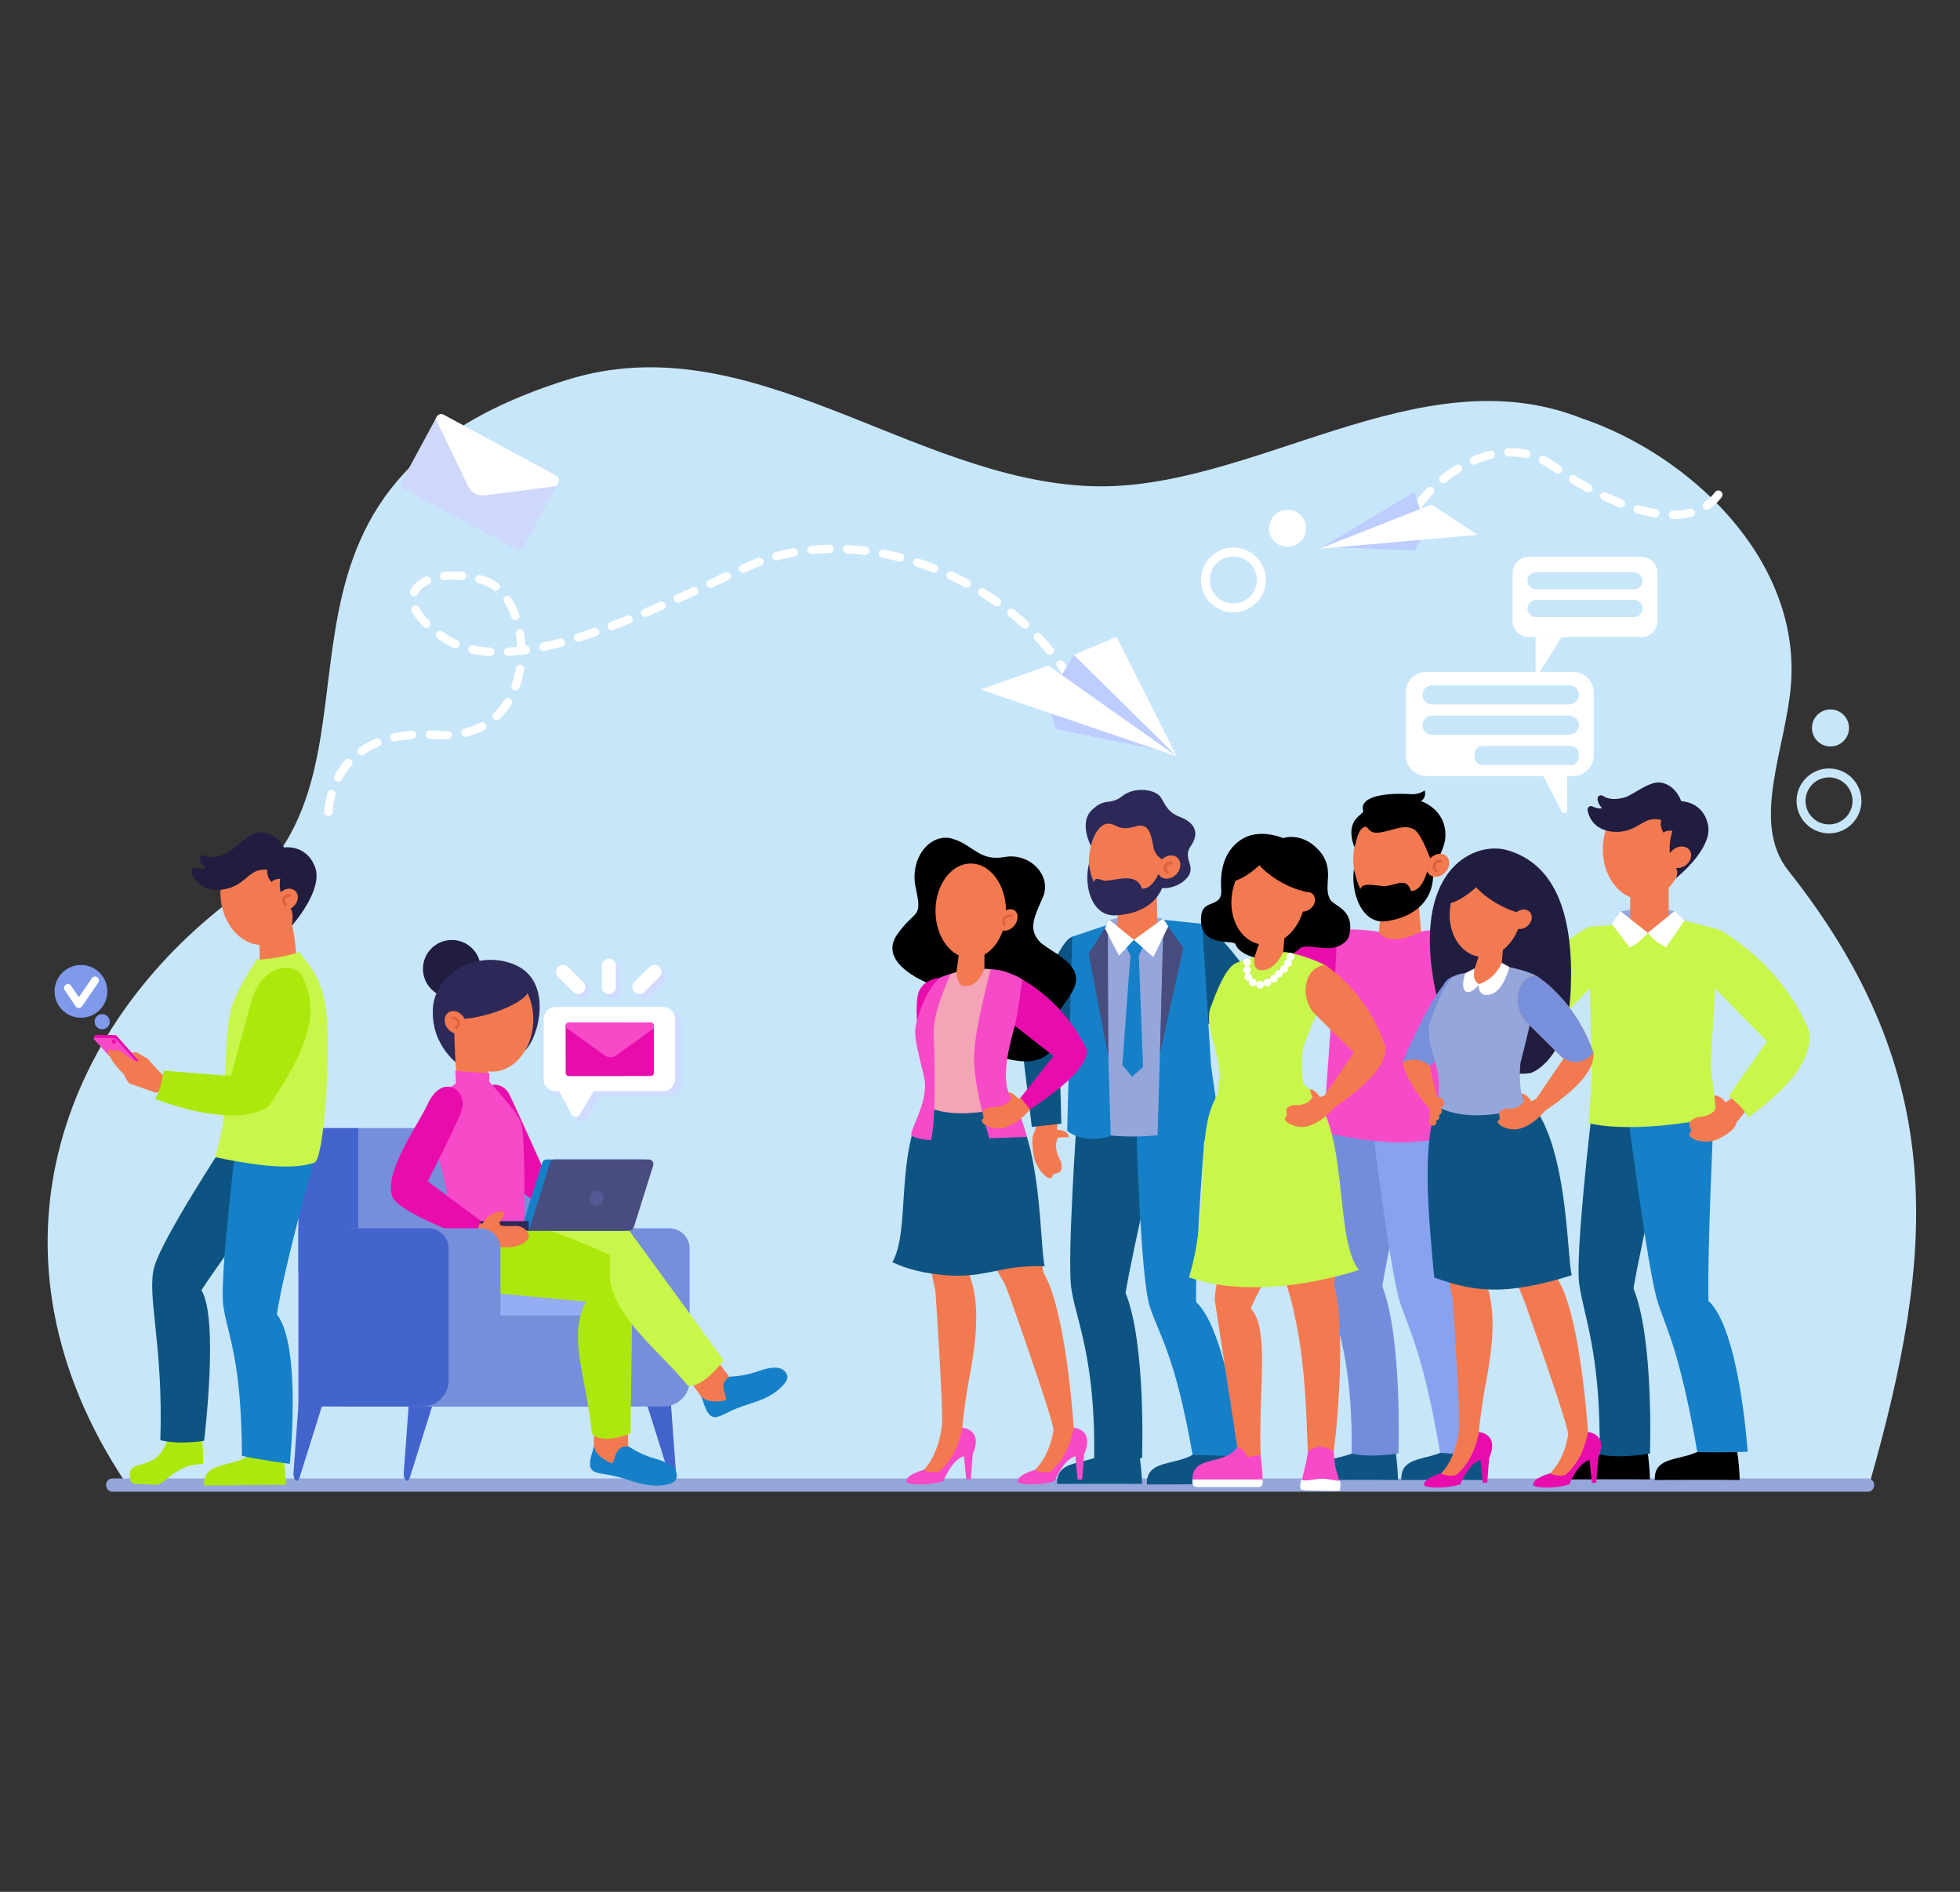 <?xml version="1.0" encoding="UTF-8" standalone="no"?>
<svg
   xmlns:dc="http://purl.org/dc/elements/1.1/"
   xmlns:cc="http://creativecommons.org/ns#"
   xmlns:rdf="http://www.w3.org/1999/02/22-rdf-syntax-ns#"
   xmlns:svg="http://www.w3.org/2000/svg"
   xmlns="http://www.w3.org/2000/svg"
   xmlns:sodipodi="http://sodipodi.sourceforge.net/DTD/sodipodi-0.dtd"
   xmlns:inkscape="http://www.inkscape.org/namespaces/inkscape"
   height="4233"
   width="4386"
   version="1.1"
   id="svg9246"
   sodipodi:docname="about-1.svg"
   inkscape:version="0.92.4 (5da689c313, 2019-01-14)">
  <rect width="100%" height="100%" fill="#333333" stroke="none"/>
  <defs
     id="defs9250" />
  <sodipodi:namedview
     pagecolor="#ffffff"
     bordercolor="#666666"
     borderopacity="1"
     objecttolerance="10"
     gridtolerance="10"
     guidetolerance="10"
     inkscape:pageopacity="0"
     inkscape:pageshadow="2"
     inkscape:window-width="1366"
     inkscape:window-height="705"
     id="namedview9248"
     showgrid="false"
     inkscape:zoom="0.08071305"
     inkscape:cx="-9.8963521"
     inkscape:cy="1285.6669"
     inkscape:window-x="-8"
     inkscape:window-y="-8"
     inkscape:window-maximized="1"
     inkscape:current-layer="svg9246"
     showguides="false">
    <inkscape:grid
       type="xygrid"
       id="grid9863" />
  </sodipodi:namedview>
  <path
     d="m 281.744,3318.682 c -339.8,-509.546 -145.862,-1021.865 245.652,-1312.627 397.989,-295.573 -51.31,-907.071 740.824,-1155.897 409.78,-128.726 770.14,222.329 1171.805,237.584 359.916,13.67 732.224,-295.921 1097.64,-152.506 244.376,82.557 488.673,314.246 470.454,591.264 -9.427,143.148 -92.76,312.604 -6.443,421.35 364.254,458.954 326.707,860.407 183.936,1364.393 0.026,-0.013 -3903.868,6.44 -3903.868,6.44"
     id="path8812"
     style="fill:#c8e6f9;fill-opacity:1"
     inkscape:connector-curvature="0" />
  <path
     d="M 4179.893,3337.695 H 251.416 c -7.739,0 -14.012,-6.626 -14.012,-14.813 0,-8.187 6.273,-14.814 14.012,-14.814 H 4179.893 c 7.757,0 14.018,6.627 14.018,14.814 0,8.187 -6.261,14.813 -14.018,14.813"
     id="path8814"
     inkscape:connector-curvature="0"
     style="fill:#95a6db" />
  <path
     d="m 3133.658,1998.729 h -0.038 l -39.76,0.145 -9.012,93.903 46.419,24.506 49.48,-24.227 -7.98,-94.182 -39.109,-0.145"
     id="path8816"
     inkscape:connector-curvature="0"
     style="fill:#f37a50" />
  <path
     d="m 3215.362,1926.1 c -6.067,65.583 -52.722,114.896 -104.224,110.141 -51.52,-4.752 -88.368,-61.77 -82.32,-127.353 6.048,-65.583 52.722,-114.896 104.224,-110.14 51.52,4.753 88.368,61.771 82.32,127.352"
     id="path8818"
     inkscape:connector-curvature="0"
     style="fill:#f37a50" />
  <path
     d="m 3234.371,1872.816 c 3.078,-62.378 -54.9,-80.5 -54.9,-80.5 0,0 12.625,-5.012 8.767,-23.68 -8.825,5.911 -19.754,8.923 -30.352,8.3 -71.342,-4.193 -115.604,9.284 -107.422,36.853 2.923,9.809 -42.976,16.736 -19.812,81.674 4.09,-7.94 6.857,-37.246 20.416,-44.219 13.618,-6.996 6.293,16.078 37.56,11.286 31.522,-4.834 51.608,-18.802 75.18,-7.216 18.917,10.598 45.003,85.35 44.165,90.566 1.929,-11.962 25.053,-45.651 26.398,-73.064"
     id="path8822"
     inkscape:connector-curvature="0" />
  <path
     d="m 3029.745,1944.529 c 0,0 7.468,35.21 15.577,44.371 1.066,-15.328 34.935,-7.066 49.523,-6.372 26.44,1.255 52.258,-23.194 62.52,11.05 33.616,0.6 42.869,-73.74 42.869,-73.74 23.588,72.975 -17.807,130.686 -98.833,141.446 -53.383,7.08 -79.202,-62.52 -71.656,-116.755"
     id="path8824"
     inkscape:connector-curvature="0" />
  <path
     d="m 3201.12,1920.1 c -10.784,11.113 -12.17,27.279 -3.067,36.105 9.103,8.826 25.22,6.972 36.003,-4.141 10.784,-11.116 12.151,-27.282 3.067,-36.108 -9.103,-8.826 -25.22,-6.972 -36.003,4.144"
     id="path8830"
     inkscape:connector-curvature="0"
     style="fill:#f37a50" />
  <path
     d="m 3212.504,1951.252 a 3.277,3.277 0 0 1 -1.32,-0.821 c -5.516,-5.535 -6.933,-12.423 -3.787,-18.423 3.243,-6.148 10.33,-9.749 16.856,-8.558 a 3.395,3.395 0 0 1 2.738,3.938 3.385,3.385 0 0 1 -3.942,2.724 c -3.573,-0.65 -7.826,1.564 -9.652,5.042 -1.748,3.344 -0.835,7.07 2.583,10.496 a 3.39,3.39 0 0 1 0,4.789 3.407,3.407 0 0 1 -3.476,0.813"
     id="path8832"
     inkscape:connector-curvature="0"
     style="fill:#de623c" />
  <path
     d="m 3061.11,3227.268 c -35.16,48.507 -121.47,18.734 -118.63,84.347 131.29,-0.84 185.846,0 185.846,0 -0.17,-15.066 -2.766,-50.84 -5.794,-64.84 l -61.422,-19.507 m 193.32,0 c -35.137,48.506 -121.489,18.733 -118.629,84.346 131.288,-0.84 185.843,0 185.843,0 -0.18,-15.066 -2.76,-50.84 -5.78,-64.84 l -61.434,-19.506"
     id="path8834"
     style="fill:#0e5483;fill-opacity:1"
     inkscape:connector-curvature="0" />
  <path
     d="m 2975.846,2487.122 c 0,0 -12.588,320.706 -3.93,389.814 8.679,69.12 56.092,146.52 52.602,375.12 42.798,10.72 104.801,0 104.801,0 0,0 9.193,-258.494 -36.046,-373.947 18.385,-112.146 77.433,-369.013 77.433,-369.013 l -194.86,-21.973"
     id="path8836"
     inkscape:connector-curvature="0"
     style="fill:#748ddb" />
  <path
     d="m 3067.63,2495.27 c 0,0 43.044,349.013 64.116,415.212 21.071,66.2 52.719,115.214 90.856,340.413 43.986,2.2 84.166,7.187 84.166,7.187 0,0 20.07,-288.426 -48.433,-353.387 -2.303,-113.732 -4.727,-407.186 -4.727,-407.186 l -185.978,-2.24"
     id="path8838"
     inkscape:connector-curvature="0"
     style="fill:#89a2f0" />
  <path
     d="m 3279.748,2099.177 c 0,0 -74.752,-26.172 -99.682,-14.172 -77.464,37.292 -95.226,0 -95.226,0 -27.167,-6.028 -91.344,-6.028 -91.344,-6.028 -8.12,108.414 -32.416,454.614 -32.416,454.614 0,0 93.246,22.12 171.225,22.678 77.959,-0.507 157.304,-21.292 157.304,-21.292 0,0 -4.159,-151.546 -7.624,-207.88 1.129,-63.147 -2.237,-144.706 -2.237,-227.92"
     id="path8840"
     style="fill:#f64ac8;fill-opacity:1"
     inkscape:connector-curvature="0" />
  <path
     d="m 3279.745,2099.174 c 68.298,29.374 152.104,97.094 203.67,204.347 17.68,36.788 -66.378,44.215 -83.152,29.72 -16.752,-14.506 -120.518,-122.786 -120.518,-122.786 v -111.28 m -286.231,-20.203 -323.408,132.68 16.15,81.575 299.65,-85.134 7.608,-129.12"
     id="path8842"
     style="fill:#e80cad;fill-opacity:1"
     inkscape:connector-curvature="0" />
  <path
     d="m 3623.468,3226.895 c -35.925,47.933 -124.186,18.52 -121.269,83.36 134.23,-0.827 189.998,0 189.998,0 -0.178,-14.893 -2.829,-50.24 -5.924,-64.08 l -62.806,-19.28 m 200.801,1.254 c -35.937,47.933 -124.192,18.52 -121.278,83.36 134.228,-0.827 190.001,0 190.001,0 -0.164,-14.894 -2.82,-50.24 -5.923,-64.08 l -62.8,-19.28"
     id="path8844"
     inkscape:connector-curvature="0" />
  <path
     d="m 3561.34,2495.03 c 0,0 -36.433,308.627 -27.578,376.945 8.855,68.307 49.23,156.306 45.67,382.24 43.755,10.6 112.745,-1.8 112.745,-1.8 0,0 9.395,-255.479 -36.838,-369.598 18.813,-110.841 79.151,-364.722 79.151,-364.722 l -173.15,-23.065"
     id="path8846"
     style="fill:#0e5483;fill-opacity:1"
     inkscape:connector-curvature="0" />
  <path
     d="m 3644.158,2503.414 c 0,0 44.014,344.949 65.549,410.374 21.534,65.428 49.42,112.375 88.428,334.947 44.959,2.174 112.656,-0.507 112.656,-0.507 0,0 -17.78,-273.44 -87.815,-337.653 -2.361,-112.4 11.334,-404.934 11.334,-404.934 l -190.152,-2.227"
     id="path8848"
     style="fill:#1580c8;fill-opacity:1"
     inkscape:connector-curvature="0" />
  <path
     d="m 3769.275,1902.45 c -4.053,64.066 -48.112,113.423 -98.432,110.242 -50.32,-3.18 -87.843,-57.695 -83.79,-121.76 4.053,-64.068 48.134,-113.425 98.454,-110.242 50.32,3.18 87.82,57.695 83.768,121.76"
     id="path8850"
     inkscape:connector-curvature="0"
     style="fill:#f37a50" />
  <path
     d="m 3750.264,1942.01 c -26.3,-30.836 -7.656,-83.034 -7.656,-83.034 -15.036,-1.545 -20.263,4.106 -20.263,4.106 -9.623,-15.744 -4.534,-28.17 -4.534,-28.17 -31.62,-8.958 -44.898,12.223 -71.753,21.503 -36.756,12.706 -84.706,2.14 -93.45,-43.396 -1.272,-6.59 5.62,-11.598 11.542,-8.413 5.482,2.954 12.607,5.086 21.073,4.032 0,0 -8.72,-8.143 -10.317,-20.409 -0.855,-6.768 6.755,-11.19 12.376,-7.349 8.442,5.767 23.547,10.53 48.991,3.204 16.91,-4.878 53.711,-36.249 78.785,-33.214 20.518,2.484 38.097,18.056 47.28,41.863 0,0 49.871,0.388 60.026,54.25 9.97,52.912 -72.054,118.167 -72.054,118.167 0,0 6.708,-13.885 -0.046,-23.14"
     id="path8858"
     inkscape:connector-curvature="0"
     style="fill:#201d40" />
  <path
     d="m 3745.814,1899.826 c -12.344,8.66 -16.642,23.882 -9.533,34.002 7.064,10.116 22.838,11.3 35.205,2.64 12.367,-8.659 16.642,-23.881 9.555,-34.001 -7.086,-10.118 -22.837,-11.3 -35.227,-2.64"
     id="path8866"
     inkscape:connector-curvature="0"
     style="fill:#f37a50" />
  <path
     d="m 3626.921,2039.444 60.096,-11.467 60.23,10.746 -59.575,74.348 -60.75,-73.627"
     id="path8870"
     inkscape:connector-curvature="0"
     style="fill:#95a6db" />
  <path
     d="m 3757.964,2057.137 -146.304,12.613 -56.554,4.067 7.15,334.786 -6.894,104.653 c 78.306,17.974 203.88,5.108 286.202,-14.373 l -13.767,-115.706 18.294,-303.532 -88.127,-22.508"
     id="path8872"
     style="fill:#c8f64a;fill-opacity:1"
     inkscape:connector-curvature="0" />
  <path
     d="m 3647.908,2073.818 c 26.651,17.92 57.965,19.694 86.126,0 v -87.321 l -86.125,1.444 v 85.877"
     id="path8874"
     inkscape:connector-curvature="0"
     style="fill:#f37a50" />
  <path
     d="m 3687.372,2087.109 c 0,0 -20.396,24.96 -40.569,32.773 l -40.48,-53.12 20.596,-27.32 60.453,47.667"
     id="path8876"
     inkscape:connector-curvature="0"
     style="fill:#ffffff" />
  <path
     d="m 3687.369,2087.109 c 0,0 14.99,20.88 40.988,32.28 l 41.124,-59.307 -22.223,-21.362 -59.889,48.389"
     id="path8878"
     inkscape:connector-curvature="0"
     style="fill:#ffffff" />
  <path
     d="m 3889.856,2446.458 -28.366,20.319 c 0,0 -12.224,-17.824 -25.558,-15.158 l 3.162,26.559 c 0,0 -0.165,18.32 -41.275,21.666 -33.605,13.081 -6.82,25.974 -15.457,34.014 -12.791,11.854 30.632,29.879 62.68,14.56 41.463,-19.813 40.873,-37.107 40.873,-37.107 l 22.703,-27.92 -18.762,-36.933"
     id="path8880"
     inkscape:connector-curvature="0"
     style="fill:#f37a50" />
  <path
     d="m 3846.104,2079.639 c 0,0 137.364,71.508 201.998,226.015 -40.424,56.88 -94.078,24.479 -94.078,24.479 l -117.873,-120.079 9.953,-130.415"
     id="path8882"
     style="fill:#c8f64a;fill-opacity:1"
     inkscape:connector-curvature="0" />
  <path
     d="m 3868.455,2452.507 85.583,-122.373 c 0,0 18.023,-48.294 94.056,-24.48 5.29,40.147 -5.877,100.68 -135.93,194.6 -9.55,-22.214 -43.71,-47.747 -43.71,-47.747 m -313.346,-378.688 c 0,0 -137.163,71.266 -202.027,225.678 40.341,56.948 94.028,24.628 94.028,24.628 l 118.057,-119.907 -10.059,-130.399"
     id="path8884"
     style="fill:#c8f64a;fill-opacity:1"
     inkscape:connector-curvature="0" />
  <path
     d="m 2687.468,2067.02 c 40.767,-0.388 183.453,221.798 183.453,221.798 l 25.966,260.667 -66.473,2.612 -61.847,-227.759 -64.508,-34.014 -16.592,-223.304"
     id="path8886"
     style="fill:#0e5483;fill-opacity:1"
     inkscape:connector-curvature="0" />
  <path
     d="m 2366.468,2493.257 -0.8,34.894 c 0,0 24.881,-0.747 25.767,16.266 l -23.38,0.72 c 0,0 -14.235,18.387 6.174,54.24 8.131,35.133 -17.622,20.28 -19.394,31.946 -2.615,17.228 -36.614,-12.306 -42.016,-47.399 -6.989,-45.413 2.286,-50.867 2.286,-50.867 l 10.276,-34.479 41.087,-5.32"
     id="path8888"
     inkscape:connector-curvature="0"
     style="fill:#f37a50" />
  <path
     d="m 2400.082,2095.858 c -39.81,8.787 -113.06,245.04 -113.06,245.04 l 21.966,180.68 66.132,-7.4 -3.965,-140.88 49.533,-133.519 -20.606,-143.92"
     id="path8890"
     style="fill:#0e5483;fill-opacity:1"
     inkscape:connector-curvature="0" />
  <path
     d="m 2486.846,3236.963 c -35.936,47.946 -124.192,18.533 -121.27,83.359 134.197,-0.827 189.99,0 189.99,0 -0.184,-14.893 -2.846,-50.24 -5.936,-64.066 l -62.784,-19.293 m 200.819,1.265 c -35.937,47.934 -124.192,18.52 -121.266,83.347 134.193,-0.826 189.982,0 189.982,0 -0.181,-14.88 -2.843,-50.227 -5.934,-64.067 l -62.782,-19.28"
     id="path8892"
     style="fill:#0e5483;fill-opacity:1"
     inkscape:connector-curvature="0" />
  <path
     d="m 2409.657,2503.152 c 0,0 -21.532,308.811 -12.68,377.12 8.852,68.305 54.997,156.29 51.45,382.224 43.748,10.587 107.146,0 107.146,0 0,0 9.38,-255.467 -36.857,-369.572 18.794,-110.84 79.142,-364.692 79.142,-364.692 l -188.201,-25.08"
     id="path8894"
     style="fill:#0e5483;fill-opacity:1"
     inkscape:connector-curvature="0" />
  <path
     d="m 2542.766,2513.964 c 0,0 8.766,344.506 30.314,409.932 21.532,65.413 56.63,108.52 95.626,331.093 44.963,2.173 109.691,3.093 109.691,3.093 0,0 -31.78,-280.545 -101.792,-344.747 -2.366,-112.4 21.065,-397.571 21.065,-397.571 l -154.904,-1.8"
     id="path8896"
     style="fill:#1580c8;fill-opacity:1"
     inkscape:connector-curvature="0" />
  <path
     d="m 2482.588,2058.232 59.907,-12.536 60.406,9.671 -58.27,75.398 -62.044,-72.532"
     id="path8898"
     inkscape:connector-curvature="0"
     style="fill:#95a6db" />
  <path
     d="m 2499.028,2098.255 c 26.972,17.453 63.235,17.786 91.028,-2.401 l -1.303,-92.469 -86.064,2.977 -3.66,91.893"
     id="path8900"
     inkscape:connector-curvature="0"
     style="fill:#f37a50" />
  <path
     d="m 2622.135,2086.027 -18.736,-5.053 -0.483,-25.614 -45.214,45.613 -13.81,3.841 -13.956,-3.174 -47.339,-43.413 0.757,25.6 -15.469,4.973 -56.03,15.734 29.23,317.56 -10.253,110.333 c 78.597,16.587 164.003,13.24 245.965,-7.705 l -15.114,-107.881 23.935,-316.321 -63.483,-14.493"
     id="path8902"
     inkscape:connector-curvature="0"
     style="fill:#95a6db" />
  <path
     d="m 2529.608,2137.691 -18.068,245.414 21.897,26.16 24.454,-21.814 -9.433,-249.12 -18.85,-0.64"
     id="path8904"
     style="fill:#1580c8;fill-opacity:1"
     inkscape:connector-curvature="0" />
  <path
     d="m 2514.815,2107.64 22.503,-4.815 24.941,5.294 -13.774,30.708 -18.93,-0.307 -14.74,-30.88 m -37.177,-38.025 2.021,277.24 5.903,195.173 c 0,0 -55.817,19.92 -97.465,-11.56 l 11.241,-434.614 78.3,-26.239"
     id="path8906"
     style="fill:#1580c8;fill-opacity:1"
     inkscape:connector-curvature="0" />
  <path
     d="m 2478.991,2066.684 1.247,299.413 -44.02,-232.32 42.773,-67.093"
     id="path8908"
     inkscape:connector-curvature="0"
     style="fill:#494c7f" />
  <path
     d="m 2604.575,2058.104 -14.515,491.508 c 0,0 101.049,17.707 142.284,-9.546 l -22.362,-155.32 -19.873,-317.709 -85.534,-8.933"
     id="path8910"
     style="fill:#1580c8;fill-opacity:1"
     inkscape:connector-curvature="0" />
  <path
     d="m 2603.585,2057.146 -7.869,300.696 52.325,-236.707 -44.456,-63.989"
     id="path8912"
     inkscape:connector-curvature="0"
     style="fill:#494c7f" />
  <path
     d="m 2822.756,2526.362 0.813,34.893 c 0,0 -24.908,-0.747 -25.773,16.266 l 23.385,0.72 c 0,0 14.228,18.374 -6.18,54.241 -8.135,35.133 17.621,20.266 19.387,31.947 2.596,17.226 36.61,-12.308 42.01,-47.4 6.993,-45.414 -2.268,-50.868 -2.268,-50.868 l -10.299,-34.493 -41.075,-5.307 m -204.452,-588.843 c -13.638,62.722 -64.645,104.882 -113.9,94.166 -49.256,-10.716 -78.126,-70.25 -64.487,-132.972 13.638,-62.724 64.644,-104.89 113.9,-94.168 49.256,10.717 78.141,70.253 64.487,132.974"
     id="path8914"
     inkscape:connector-curvature="0"
     style="fill:#f37a50" />
  <path
     d="m 2608.65,1940.076 c -2.64,-23.157 -22.253,-15.959 -27.84,-46.254 -5.604,-30.293 -11.143,-53.13 -39.532,-44.812 -28.42,8.313 -36.133,2.259 -48.612,-3.277 -37.503,-16.645 -51.383,47.257 -51.383,47.257 0,0 -27.132,-51.337 0.918,-79.4 31.094,-31.112 40.272,-9.752 69.224,-32.364 28.952,-22.618 75.165,-14.776 86.405,3.186 11.835,18.941 15.168,33.08 43.862,44.053 28.71,10.972 44.91,32.805 22.898,64.654 -22.012,31.85 22.027,48.173 -17.407,79.712 -15.281,12.233 -43.476,17.89 -48.693,12.475 -6.956,-7.25 11.835,-30.303 10.16,-45.23"
     id="path8922"
     inkscape:connector-curvature="0"
     style="fill:#2c2858" />
  <path
     d="m 2436.587,1933.08 c 0,0 4.772,31.168 11.74,40.666 2.371,-14.597 16.168,-2.378 26.685,-3.065 25.413,-1.666 68.453,-18.838 80.289,17.43 32.178,3.54 49.036,-65.622 49.036,-65.622 16.168,72.029 -30.012,122.415 -108.652,125.58 -51.8,2.084 -71.122,-63.668 -59.098,-114.99"
     id="path8924"
     inkscape:connector-curvature="0"
     style="fill:#2c2858" />
  <path
     d="m 2598.792,1924.345 c -10.63,11.424 -11.66,27.744 -2.313,36.445 9.331,8.702 25.539,6.493 36.185,-4.932 10.615,-11.425 11.66,-27.743 2.313,-36.444 -9.347,-8.704 -25.539,-6.497 -36.185,4.93"
     id="path8928"
     inkscape:connector-curvature="0"
     style="fill:#f37a50" />
  <path
     d="m 2610.918,1955.492 a 3.356,3.356 0 0 1 -1.336,-0.8 c -5.693,-5.458 -7.25,-12.368 -4.2,-18.483 3.13,-6.263 10.191,-10.038 16.812,-8.976 1.84,0.3 3.114,2.049 2.815,3.91 -0.283,1.86 -2.045,3.127 -3.9,2.83 -3.633,-0.582 -7.848,1.738 -9.609,5.281 -1.698,3.405 -0.692,7.141 2.815,10.52 a 3.406,3.406 0 0 1 0.079,4.827 3.413,3.413 0 0 1 -3.476,0.89"
     id="path8930"
     inkscape:connector-curvature="0"
     style="fill:#de623c" />
  <path
     d="m 2537.302,2102.828 43.454,38.64 33.62,-68.8 -11.463,-17.305 -65.611,47.465"
     id="path8932"
     inkscape:connector-curvature="0"
     style="fill:#ffffff" />
  <path
     d="m 2537.309,2102.827 -33.394,35.468 -31.466,-61.347 10.16,-18.72 54.7,44.6"
     id="path8934"
     inkscape:connector-curvature="0"
     style="fill:#ffffff" />
  <path
     d="m 2107.828,3189.349 c 3.493,-34.774 -14.453,-299.427 -14.453,-299.427 -50.747,-232.68 -30.814,-399.227 -30.814,-399.227 l 87.214,6.134 34.373,131.466 -16.307,219.574 c 0,0 6.12,16.906 9.36,30.426 17.507,73.294 0.067,160.88 -10.72,219.267 -5,27.053 -12.773,83.92 -12.973,96.84 l 21.907,28.333 c 0,0 -79.294,87.76 -91.494,88.307 -23.706,1.067 -16.72,-22.414 -16.72,-22.414 32.587,-33.466 39.627,-89.32 40.627,-99.28"
     id="path8936"
     inkscape:connector-curvature="0"
     style="fill:#f37a50" />
  <path
     d="m 2176.775,3253.829 -4.36,56.387 -10.134,0.453 -5.133,-52.36 c -26.973,6.88 -46.293,55.84 -46.293,55.84 -18.587,6.667 -65.814,11.226 -82.627,2.573 -4.053,-16.48 39.04,-28.027 39.04,-28.027 3.893,4.614 26.907,8.147 35.08,3.2 30.08,-25.613 44.747,-62.853 51.16,-97.493 0,0 47.533,3.32 23.267,59.427"
     id="path8938"
     style="fill:#f64ac8;fill-opacity:1"
     inkscape:connector-curvature="0" />
  <path
     d="m 2137.328,2507.612 122.875,-16.92 c 46.993,106.334 62.315,291.48 75.07,357.427 51.212,85.88 67.476,346.283 67.476,346.283 l 21.917,28.332 c 0,0 -79.29,87.76 -91.494,88.308 -23.714,1.066 -16.728,-22.414 -16.728,-22.414 32.6,-33.467 38.934,-77.934 41.065,-87.72 3.16,-14.708 -99.451,-303.588 -99.451,-303.588 l -10.973,-27.414 c -125.326,-207.014 -145.894,-363.52 -145.894,-363.52 l 36.136,1.226"
     id="path8940"
     inkscape:connector-curvature="0"
     style="fill:#f37a50" />
  <path
     d="m 2426.025,3253.828 -4.381,56.387 -10.125,0.453 -5.128,-52.36 c -26.976,6.88 -46.302,55.84 -46.302,55.84 -18.58,6.667 -65.819,11.227 -82.61,2.573 -4.074,-16.48 39.034,-28.026 39.034,-28.026 3.897,4.613 26.902,8.147 35.063,3.2 30.081,-25.614 44.763,-62.853 51.166,-97.494 0,0 47.547,3.32 23.283,59.427"
     id="path8942"
     style="fill:#f64ac8;fill-opacity:1"
     inkscape:connector-curvature="0" />
  <path
     d="m 2092.278,2205.963 c -40.006,-13.933 -125.017,-56.854 -84.748,-114.734 40.284,-57.874 57.388,-33.625 41.9,-103.219 -15.486,-69.589 33.51,-125.01 80.947,-111.635 47.436,13.36 59.922,51.487 117.776,41.172 57.854,-10.33 106.616,43.356 85.331,90.602 -21.315,47.246 -30.377,69.987 -9.703,95.774 20.703,25.8 112.925,52.826 75.278,115.574 -37.66,62.759 -55.275,59.133 -41.609,90.933 13.666,31.813 -16.652,68.532 -69.99,64.146 -53.337,-4.387 -101.808,-24 -122.001,-83.293 -20.193,-59.28 -73.18,-85.32 -73.18,-85.32"
     id="path8944"
     inkscape:connector-curvature="0" />
  <path
     d="m 2102.895,2187.735 c -18.107,1.88 -39.534,11.08 -47.32,32.614 -7.787,21.52 -2.827,77.8 -2.827,77.8 l 50.147,-110.414"
     id="path8946"
     style="fill:#e80cad;fill-opacity:1"
     inkscape:connector-curvature="0" />
  <path
     d="m 2203.081,2129.655 -0.6,78.8 c 0,0 -38.24,23.267 -68.426,4.694 4.64,-23.227 11.4,-76.2 11.4,-76.2 l 57.626,-7.294"
     id="path8948"
     inkscape:connector-curvature="0"
     style="fill:#f37a50" />
  <path
     d="m 2093.424,2038.162 c 0,58.556 35.31,106.022 78.865,106.022 43.556,0 78.88,-47.466 78.88,-106.023 0,-58.558 -35.324,-106.022 -78.88,-106.022 -43.556,0 -78.865,47.464 -78.865,106.022"
     id="path8950"
     inkscape:connector-curvature="0"
     style="fill:#f37a50" />
  <path
     d="m 2239.378,2046.342 c -9.033,11.442 -9.496,26.163 -0.993,32.855 8.476,6.694 22.68,2.853 31.714,-8.6 9.048,-11.44 9.497,-26.154 1.007,-32.853 -8.49,-6.698 -22.68,-2.85 -31.727,8.598"
     id="path8958"
     inkscape:connector-curvature="0"
     style="fill:#f37a50" />
  <path
     d="m 2247.311,2071.068 c 0.351,0 0.69,-0.067 1.041,-0.2 1.353,-0.587 2.002,-2.16 1.42,-3.52 -1.92,-4.547 -1.96,-8.188 -0.121,-10.852 2.813,-4.111 9.496,-5.379 14.338,-5.218 a 2.69,2.69 0 0 0 2.773,-2.593 2.68,2.68 0 0 0 -2.583,-2.773 c -6.507,-0.215 -14.893,1.652 -18.951,7.542 -2.03,2.935 -3.72,8.094 -0.393,15.973 a 2.676,2.676 0 0 0 2.476,1.641"
     id="path8960"
     inkscape:connector-curvature="0"
     style="fill:#de623c" />
  <path
     d="m 2272.636,2183.665 c 0,0 102.17,45.333 159.267,164 -33.354,46.947 -69.325,19.026 -69.325,19.026 l -95.176,-74.345 c 0,0 -24.194,-43.814 -21.068,-66.909 4.623,-34.332 26.302,-41.772 26.302,-41.772"
     id="path8964"
     style="fill:#e80cad;fill-opacity:1"
     inkscape:connector-curvature="0" />
  <path
     d="m 2255.071,2838.667 c 32.87,-5.947 64.413,-5.907 82.9,-5.508 -11.701,-39.16 -5.04,-283.387 -79.228,-366.508 l -189.985,2.52 c -66.088,113.401 -31.082,286.055 -71.939,354.882 15.96,7.706 50.617,22.427 109.193,28.334 64.762,6.533 93.499,-3.667 149.059,-13.72"
     id="path8966"
     style="fill:#0e5483;fill-opacity:1"
     inkscape:connector-curvature="0" />
  <path
     d="m 2070.395,2419.562 c 0,-38.813 -33.64,-96.96 -17.515,-136.134 11.75,-31.52 32.317,-88.345 56.348,-97.172 11.34,-4.16 16.901,-7.347 31.022,-11.254 0,0 0.736,30.027 17.351,31.36 31.963,2.56 45.185,-38.547 45.185,-38.547 17.242,-1.653 80.895,16.414 80.855,22.907 -0.191,50.84 -22.531,133.053 -36.039,188.013 -2.508,28 -0.531,49.707 2.276,65.547 5.112,16.506 13.971,25 14.012,28.56 0,0 -121.077,41.213 -196.453,-0.28 0,0 2.958,-26.786 2.958,-53"
     id="path8968"
     inkscape:connector-curvature="0"
     style="fill:#f5a3b7" />
  <path
     d="m 2216.872,2168.859 c 0,0 -37.366,139.386 -37.366,198.32 0,66.974 34.321,179.866 34.321,179.866 l 84.046,-3.28 c 0,0 -10.288,-47.04 -35.925,-88.852 -26.475,-43.187 2.592,-135.267 9.012,-159.773 6.392,-24.508 16.817,-103.52 16.817,-103.52 0,0 -34.979,-22.973 -70.905,-22.76 m -89.044,10.089 c -8.36,17.746 -40.653,90.453 -38.653,134.653 2.013,44.2 6.12,195.987 -5.974,237.28 -30.186,-0.88 -43.973,-9.987 -43.973,-9.987 -4.293,-11.653 40.933,-78.506 28.747,-130.453 -12.187,-51.947 -22.814,-88.96 -19.467,-110.24 3.76,-23.853 22.24,-84.333 54.387,-112.467 11.333,-5.013 24.933,-8.786 24.933,-8.786"
     id="path8970"
     style="fill:#f64ac8;fill-opacity:1"
     inkscape:connector-curvature="0" />
  <path
     d="m 2283.786,2456.072 -5.403,2.251 c 0,0 -10.985,-14.812 -22.205,-14.253 l 6.878,14.44 c 0,0 -12.901,21.215 -46.877,18.961 -29.013,6.6 -8.697,20.373 -16.746,25.88 -11.854,8.133 21.391,28.094 49.399,19.48 36.236,-11.134 59.778,-45.36 59.778,-45.36 l -24.824,-21.4"
     id="path8972"
     inkscape:connector-curvature="0"
     style="fill:#f37a50" />
  <path
     d="m 2283.799,2456.066 76.913,-97.12 c 0,0 16.216,-31 71.193,-11.28 2.65,29.56 -28.952,69.827 -127,134.68 l -21.106,-26.28"
     id="path8974"
     style="fill:#e80cad;fill-opacity:1"
     inkscape:connector-curvature="0" />
  <path
     d="m 3371.966,1902.02 c -68.376,-19.297 -204.958,36.003 -165.219,284.716 39.74,248.719 218.565,214.213 218.565,214.213 0,0 82.09,-25.801 89.455,-183.813 7.367,-158.013 -27.808,-282.667 -142.801,-315.116"
     id="path8976"
     inkscape:connector-curvature="0"
     style="fill:#201d40" />
  <path
     d="m 3288.325,2246.759 c -14.557,41.935 -69.194,123.948 -88.695,139 -13.001,-18.506 -60.938,-9.277 -60.938,-9.277 0,0 47.937,-116.201 91.247,-172.523 20.2,-37.918 82.294,-25.611 58.386,42.8"
     id="path8978"
     inkscape:connector-curvature="0"
     style="fill:#7890db" />
  <path
     d="m 3138.688,2376.482 c 9.295,51.094 71.065,117.533 71.065,117.533 0,0 6.951,-3.999 8.462,-34.119 -7.649,-20.628 -18.59,-74.133 -18.59,-74.133 0,0 -24.32,-26.134 -60.937,-9.281 m 173.875,-248.559 50.983,-7.64 -4.072,47.32 c 0,0 -25.805,46.506 -50.293,38.507 -24.51,-8.015 -12.559,-28.56 -12.559,-28.56 l 15.941,-49.627"
     id="path8980"
     inkscape:connector-curvature="0"
     style="fill:#f37a50" />
  <path
     d="m 3404.314,2051.162 c -8.285,55.896 -50.59,95.935 -94.497,89.429 -43.908,-6.508 -72.769,-57.095 -64.485,-112.987 8.285,-55.898 50.589,-95.94 94.497,-89.431 43.887,6.504 72.769,57.092 64.485,112.989"
     id="path8982"
     inkscape:connector-curvature="0"
     style="fill:#f37a50" />
  <path
     d="m 3422.195,2046.042 c -51.92,-2.351 -120.213,-50.275 -128.462,-76.587 7.067,-33.108 33.183,-51.816 64.355,-39.517 31.193,12.301 82.263,73.626 64.107,116.103"
     id="path8990"
     inkscape:connector-curvature="0"
     style="fill:#201d40" />
  <path
     d="m 3305.575,1982.757 c 0,0 -30.886,31.407 -62.171,38.582 10.935,-36.631 18.771,-64.405 37.542,-73.4 18.772,-8.996 39.502,-10.56 39.502,-10.56 l -14.873,45.378"
     id="path8992"
     inkscape:connector-curvature="0"
     style="fill:#201d40" />
  <path
     d="m 3392.175,2042.48 c -9.714,9.05 -11.615,22.84 -4.196,30.802 7.399,7.96 21.287,7.08 31.02,-1.96 9.735,-9.054 11.616,-22.845 4.217,-30.807 -7.42,-7.963 -21.307,-7.083 -31.041,1.965"
     id="path8994"
     inkscape:connector-curvature="0"
     style="fill:#f37a50" />
  <path
     d="m 3264.854,3199.215 c 3.41,-34.04 -14.14,-293.12 -14.14,-293.12 -49.682,-227.746 -30.156,-390.786 -30.156,-390.786 l 85.345,6 33.666,128.705 -15.955,214.935 c 0,0 5.97,16.545 9.157,29.773 17.126,71.746 0.06,157.493 -10.509,214.639 -4.881,26.493 -12.486,82.148 -12.708,94.8 l 21.462,27.734 c 0,0 -77.62,85.907 -89.56,86.44 -23.218,1.053 -16.38,-21.933 -16.38,-21.933 31.911,-32.774 38.81,-87.44 39.778,-97.187"
     id="path9000"
     inkscape:connector-curvature="0"
     style="fill:#f37a50" />
  <path
     d="m 3332.346,3262.322 -4.264,55.2 -9.923,0.453 -5.012,-51.266 c -26.414,6.746 -45.33,54.666 -45.33,54.666 -18.189,6.52 -64.428,11 -80.879,2.52 -3.981,-16.133 38.217,-27.44 38.217,-27.44 3.82,4.52 26.333,7.973 34.336,3.147 29.445,-25.08 43.814,-61.534 50.079,-95.44 0,0 46.543,3.24 22.776,58.16"
     id="path9002"
     style="fill:#e80cad;fill-opacity:1"
     inkscape:connector-curvature="0" />
  <path
     d="m 3293.73,2531.882 120.263,-16.573 c 46.014,104.094 61.015,285.332 73.493,349.892 50.131,84.055 66.058,338.96 66.058,338.96 l 21.445,27.734 c 0,0 -77.632,85.907 -89.572,86.44 -23.212,1.053 -16.358,-21.933 -16.358,-21.933 31.898,-32.774 38.126,-76.293 40.174,-85.88 3.125,-14.387 -97.33,-297.173 -97.33,-297.173 l -10.734,-26.828 c -122.676,-202.653 -142.828,-355.852 -142.828,-355.852 l 35.39,1.214"
     id="path9004"
     inkscape:connector-curvature="0"
     style="fill:#f37a50" />
  <path
     d="m 3576.301,3262.322 -4.254,55.2 -9.92,0.453 -5.014,-51.266 c -26.417,6.746 -45.345,54.666 -45.345,54.666 -18.19,6.52 -64.402,11 -80.856,2.52 -3.972,-16.133 38.203,-27.44 38.203,-27.44 3.82,4.52 26.33,7.973 34.34,3.147 29.433,-25.08 43.803,-61.533 50.076,-95.44 0,0 46.538,3.24 22.77,58.16"
     id="path9006"
     style="fill:#e80cad;fill-opacity:1"
     inkscape:connector-curvature="0" />
  <path
     d="m 3517.331,2853.375 c -12.02,-40.189 -6.784,-327.83 -112.82,-406.042 l -182.457,19.225 c -42.164,68.241 -26.689,245.841 -12.507,392.002 85.791,30.615 154.008,42.908 307.784,-5.185"
     id="path9008"
     style="fill:#0e5483;fill-opacity:1"
     inkscape:connector-curvature="0" />
  <path
     d="m 3219.819,2421.536 c 0,-39.962 -34.624,-99.828 -18.027,-140.161 12.1,-32.453 33.257,-90.96 57.997,-100.04 11.666,-4.293 22.69,-3.24 37.235,-7.266 0,0 -4.538,26.584 12.557,27.958 32.925,2.64 50.206,-39.545 50.206,-39.545 17.758,-1.695 79.63,16.773 79.588,23.454 -0.207,52.346 -23.207,136.986 -37.11,193.572 -2.59,28.814 -0.56,51.16 2.34,67.467 5.264,17 11.708,26.733 11.75,30.413 0,0 -121.983,41.44 -199.582,-1.293 0,0 3.046,-27.575 3.046,-54.56"
     id="path9010"
     inkscape:connector-curvature="0"
     style="fill:#95a6db" />
  <path
     d="m 3436.813,2459.509 -10.385,4.158 c 0,0 -10.844,-17.24 -21.834,-16.691 l 5.484,16.466 c 0,0 -6.214,19.24 -39.497,17.04 -28.445,6.467 -8.55,19.96 -16.412,25.36 -11.616,7.973 20.958,27.532 48.402,19.092 35.514,-10.919 58.579,-44.452 58.579,-44.452 l -24.337,-20.973 m 0.01,-276.706 c 0,0 86.887,50.907 128.976,172.933 -37.79,41.894 -69.626,10.628 -69.626,10.628 l -84.2,-83.2 c 0,0 -24.741,-30.4 -12.919,-67.534 10.297,-32.345 37.769,-32.827 37.769,-32.827"
     id="path9012"
     inkscape:connector-curvature="0"
     style="fill:#f37a50" />
  <path
     d="m 3436.815,2459.512 60.75,-88.986 c 0,0 14.348,-34.12 68.236,-14.787 2.603,28.959 -18.371,70.213 -114.487,133.772 -6.195,-16.214 -14.499,-29.999 -14.499,-29.999"
     id="path9014"
     inkscape:connector-curvature="0"
     style="fill:#f37a50" />
  <path
     d="m 3309.596,2202.026 c -2.93,13.695 5.024,30.107 27.95,22.401 27.464,-9.213 40.3,-60.774 40.3,-60.774 l -17.23,-9.32 c 0,0 -13.06,35.6 -51.02,47.693 m -0.014,0 c -3.387,7.055 -22.714,25.134 -31.859,14.362 -9.145,-10.773 1.534,-39.04 1.534,-39.04 l 20.84,-10.574 c 0,0 -8.188,25.454 9.485,35.252"
     id="path9016"
     inkscape:connector-curvature="0"
     style="fill:#ffffff" />
  <path
     d="m 3436.82,2182.803 c 0,0 86.887,50.907 128.976,172.933 -37.79,41.894 -72.915,7.386 -72.915,7.386 l -80.91,-79.958 c 0,0 -24.742,-30.4 -12.92,-67.534 10.297,-32.345 37.769,-32.827 37.769,-32.827"
     id="path9018"
     inkscape:connector-curvature="0"
     style="fill:#7890db" />
  <path
     d="m 3199.866,2500.948 c 0.622,-0.428 1.303,-0.693 1.984,-0.907 -0.058,-0.107 -0.136,-0.2 -0.214,-0.307 -4.319,-6.267 -4.144,-13.841 0.35,-16.933 0.72,-0.507 1.538,-0.84 2.394,-1.054 -1.265,-4.666 -0.273,-9.16 2.937,-11.374 1.265,-0.866 2.763,-1.28 4.32,-1.292 -1.557,-4.574 -0.467,-9.44 3.132,-11.907 4.494,-3.08 11.11,-1.253 14.806,4.094 3.657,5.346 2.996,12.173 -1.498,15.267 a 8.566,8.566 0 0 1 -3.736,1.412 c 3.133,5.855 2.627,12.308 -1.44,15.108 -0.739,0.506 -1.556,0.838 -2.393,1.052 1.265,4.668 0.273,9.16 -2.937,11.374 -1.187,0.813 -2.55,1.226 -4.008,1.28 1.576,4.014 0.7,8.374 -2.471,10.534 -3.775,2.612 -9.378,1.066 -12.49,-3.454 -3.094,-4.508 -2.55,-10.28 1.264,-12.893 m -378.64,757.921 -34.835,16.2 -17.68,-36.88 -50.61,-331.002 c 8.735,-110.718 93.534,-346.265 93.534,-346.265 l 97.901,142.347 -111.126,223.946 c 43.658,44.693 17.226,182.2 22.816,331.654"
     id="path9020"
     inkscape:connector-curvature="0"
     style="fill:#f37a50" />
  <path
     d="m 2869.041,2568.723 c 0.886,-6.84 110.129,-16.627 110.129,-16.627 20.684,86.36 22.33,225.962 6.02,321.293 23.885,82.507 12.404,276.44 -0.885,375.347 l -57.587,-0.147 c -3.797,-53.426 -0.958,-228.373 -48.094,-375.2 -9.33,-55.145 -13.362,-267.904 -9.583,-304.666"
     id="path9022"
     inkscape:connector-curvature="0"
     style="fill:#f37a50" />
  <path
     d="m 2791.123,3260.522 c -7.138,-20.094 -22.414,-22.334 -22.414,-22.334 -29.686,42.414 -102.59,16.387 -100.165,73.747 110.846,-0.733 156.928,0 156.928,0 -0.153,-13.173 -2.34,-44.44 -4.9,-56.68 l -5.781,1.094 -23.668,4.173"
     id="path9024"
     style="fill:#f64ac8;fill-opacity:1"
     inkscape:connector-curvature="0" />
  <path
     d="m 2677.258,3327.256 h 139.431 c 4.85,0 8.783,-3.934 8.783,-8.787 v -8.107 h -156.996 v 8.107 c 0,4.853 3.934,8.787 8.783,8.787"
     id="path9026"
     inkscape:connector-curvature="0"
     style="fill:#ffffff" />
  <path
     d="m 2913.006,3312.495 c 0,0 8.88,-35.56 9.672,-40.133 0.9,-5.187 3.511,-17.467 4.034,-23.773 0.144,-1.547 15.416,-11.56 27.087,-11.534 15.813,0.027 30.221,9.827 30.51,11.68 1.872,11.867 1.908,25.827 4.952,37.374 2.233,8.6 8.339,28.64 8.339,28.64 l -84.594,-2.254"
     id="path9028"
     style="fill:#f64ac8;fill-opacity:1"
     inkscape:connector-curvature="0" />
  <path
     d="m 2913,3309.735 c 2.074,7.054 27.664,-1.093 46.33,-1.08 15.671,0 35.96,6.507 38.268,3.974 3.914,7.413 0.686,22.787 0.686,22.787 0,0 -16.34,0.906 -35.924,0 -19.586,-0.907 -42.254,0.426 -50.785,-2.28 -5.374,-9.64 1.425,-23.4 1.425,-23.4"
     id="path9030"
     inkscape:connector-curvature="0"
     style="fill:#ffffff" />
  <path
     d="m 2732.844,1989.64 c -3.59,-48.828 10.53,-91.967 49.464,-113.934 39.48,-22.269 88.908,-0.43 88.908,-0.43 0,0 41.85,-14.886 79.763,26.886 37.913,41.774 9.237,78.533 24.741,108.999 9.2,18.042 55.914,21.76 43.853,80.524 -3.48,16.947 -23.867,28.36 -41.138,29.494 -30.335,1.986 -58.574,-9.734 -70.872,1.986 -40.519,38.64 -130.32,24.667 -142.873,-10.68 -3.899,-10.96 -84.663,10.254 -76.61,-64.396 4.08,-37.825 47.988,-14.818 44.764,-58.449"
     id="path9032"
     inkscape:connector-curvature="0" />
  <path
     d="m 2823.084,2095.107 52.07,-7.801 -4.142,48.333 c 0,0 -15.412,45.16 -46.133,46.04 -30.704,0.867 -19.33,-35.36 -19.33,-35.36 l 17.535,-51.212"
     id="path9034"
     inkscape:connector-curvature="0"
     style="fill:#f37a50" />
  <path
     d="m 2728.324,2395.054 c 0,-40.827 -35.378,-101.972 -18.43,-143.187 12.37,-33.147 32.982,-88.8 58.277,-98.08 11.906,-4.373 23.884,-7.346 38.757,-11.466 0,0 -4.344,27.093 13.104,28.493 33.626,2.694 51.43,-40.548 51.43,-40.548 18.128,-1.732 100.503,25.362 104.383,38.614 -0.18,53.48 -46.945,125.428 -61.139,183.241 -5.595,62.44 7.741,95.773 7.812,102.88 0,0 -118.04,39.44 -197.322,-4.2 0,0 3.128,-28.174 3.128,-55.747"
     id="path9036"
     style="fill:#c8f64a;fill-opacity:1"
     inkscape:connector-curvature="0" />
  <path
     d="m 2919.173,2025.178 c -10.662,56.733 -55.422,95.933 -99.99,87.56 -44.566,-8.373 -72.03,-61.154 -61.368,-117.89 10.662,-56.732 55.44,-95.934 99.989,-87.56 44.549,8.377 72.031,61.157 61.369,117.89"
     id="path9038"
     inkscape:connector-curvature="0"
     style="fill:#f37a50" />
  <path
     d="m 2906.815,2002.275 c -10.28,8.853 -12.774,22.855 -5.52,31.278 7.254,8.422 21.46,8.071 31.758,-0.78 10.297,-8.854 12.756,-22.857 5.52,-31.279 -7.254,-8.423 -21.479,-8.073 -31.758,0.78"
     id="path9048"
     inkscape:connector-curvature="0"
     style="fill:#f37a50" />
  <path
     d="m 3041.066,2841.642 c -59.82,-73.88 -16.01,-335.84 -124.337,-415.746 l -186.149,15.16 c -62.105,80.52 -19.044,252.827 -70.073,417 87.619,31.28 223.452,32.72 380.56,-16.414"
     id="path9052"
     style="fill:#c8f64a;fill-opacity:1"
     inkscape:connector-curvature="0" />
  <path
     d="m 2964.632,2450.427 -10.94,4.36 c 0,0 -11.39,-18.12 -22.942,-17.546 l 5.767,17.32 c 0,0 -6.557,20.227 -41.553,17.92 -29.912,6.8 -8.982,21 -17.264,26.68 -12.234,8.373 22.043,28.96 50.912,20.08 37.35,-11.493 61.62,-46.76 61.62,-46.76 l -25.6,-22.054"
     id="path9054"
     inkscape:connector-curvature="0"
     style="fill:#f37a50" />
  <path
     d="m 2964.633,2450.426 63.9,-93.6 c 0,0 15.094,-35.893 71.774,-15.56 2.743,30.466 -19.329,73.853 -120.394,140.707 -6.53,-17.053 -15.28,-31.547 -15.28,-31.547"
     id="path9056"
     inkscape:connector-curvature="0"
     style="fill:#f37a50" />
  <path
     d="m 2964.627,2159.392 c 0,0 91.411,53.532 135.663,181.879 -39.741,44.067 -76.686,7.772 -76.686,7.772 l -85.11,-84.093 c 0,0 -26.022,-31.973 -13.59,-71.039 10.85,-34.015 39.723,-34.52 39.723,-34.52"
     id="path9058"
     inkscape:connector-curvature="0"
     style="fill:#f37a50" />
  <path
     d="m 2799.326,2152.965 a 8.665,8.665 0 1 1 -17.33,0 8.665,8.665 0 0 1 8.665,-8.665 8.665,8.665 0 0 1 8.665,8.665"
     id="path9060"
     inkscape:connector-curvature="0"
     style="fill:#ffffff" />
  <path
     d="m 2799.326,2170.3 c 0,4.8 -3.879,8.679 -8.665,8.679 -4.786,0 -8.666,-3.88 -8.666,-8.68 a 8.665,8.665 0 1 1 17.331,0"
     id="path9062"
     inkscape:connector-curvature="0"
     style="fill:#ffffff" />
  <path
     d="m 2802.13,2186.098 c 0,4.786 -3.883,8.68 -8.674,8.68 -4.775,0 -8.658,-3.894 -8.658,-8.68 0,-4.788 3.883,-8.668 8.658,-8.668 4.79,0 8.674,3.88 8.674,8.668"
     id="path9064"
     inkscape:connector-curvature="0"
     style="fill:#ffffff" />
  <path
     d="m 2812.149,2198.548 c 0,4.787 -3.88,8.667 -8.672,8.667 -4.775,0 -8.656,-3.88 -8.656,-8.667 0,-4.787 3.88,-8.68 8.656,-8.68 4.791,0 8.672,3.893 8.672,8.68"
     id="path9066"
     inkscape:connector-curvature="0"
     style="fill:#ffffff" />
  <path
     d="m 2828.623,2203.439 c 0,4.786 -3.887,8.666 -8.673,8.666 -4.787,0 -8.657,-3.88 -8.657,-8.666 0,-4.788 3.87,-8.667 8.657,-8.667 4.786,0 8.673,3.879 8.673,8.667"
     id="path9068"
     inkscape:connector-curvature="0"
     style="fill:#ffffff" />
  <path
     d="m 2844.793,2198.546 a 8.666,8.666 0 0 1 -8.673,8.668 c -4.78,0 -8.656,-3.88 -8.656,-8.668 0,-4.787 3.875,-8.68 8.656,-8.68 4.797,0 8.673,3.893 8.673,8.68"
     id="path9070"
     inkscape:connector-curvature="0"
     style="fill:#ffffff" />
  <path
     d="m 2859.006,2189.867 c 0,4.8 -3.878,8.68 -8.666,8.68 a 8.671,8.671 0 0 1 -8.682,-8.68 c 0,-4.787 3.878,-8.667 8.682,-8.667 a 8.665,8.665 0 0 1 8.666,8.667"
     id="path9072"
     inkscape:connector-curvature="0"
     style="fill:#ffffff" />
  <path
     d="m 2870.438,2178.971 a 8.664,8.664 0 0 1 -8.667,8.667 c -4.79,0 -8.684,-3.88 -8.684,-8.667 0,-4.787 3.894,-8.68 8.684,-8.68 4.79,0 8.667,3.893 8.667,8.68"
     id="path9074"
     inkscape:connector-curvature="0"
     style="fill:#ffffff" />
  <path
     d="m 2882.239,2168.056 a 8.664,8.664 0 0 1 -8.668,8.667 8.664,8.664 0 0 1 -8.669,-8.667 8.665,8.665 0 0 1 8.669,-8.667 8.665,8.665 0 0 1 8.668,8.667"
     id="path9076"
     inkscape:connector-curvature="0"
     style="fill:#ffffff" />
  <path
     d="m 2890.911,2154.988 c 0,4.787 -3.888,8.666 -8.66,8.666 -4.79,0 -8.679,-3.88 -8.679,-8.666 0,-4.787 3.888,-8.668 8.678,-8.668 4.773,0 8.66,3.881 8.66,8.668"
     id="path9078"
     inkscape:connector-curvature="0"
     style="fill:#ffffff" />
  <path
     d="m 2896.518,2140.677 c 0,4.788 -3.878,8.667 -8.66,8.667 -4.8,0 -8.678,-3.88 -8.678,-8.667 0,-4.785 3.878,-8.665 8.678,-8.665 4.782,0 8.66,3.88 8.66,8.665"
     id="path9080"
     inkscape:connector-curvature="0"
     style="fill:#ffffff" />
  <path
     d="m 1447.295,3140.922 51.866,165.387 c 1.387,4.413 3.694,7.053 6.16,7.053 4.574,0 8.067,-8.813 7.347,-18.574 l -11.293,-153.866 h -54.08 m -478.408,0 -51.871,165.387 c -1.384,4.413 -3.69,7.053 -6.159,7.053 -4.573,0 -8.064,-8.813 -7.348,-18.574 l 11.295,-153.866 h 54.083 m -246.736,0 -51.872,165.387 c -1.384,4.413 -3.691,7.053 -6.159,7.053 -4.572,0 -8.063,-8.813 -7.348,-18.574 l 11.295,-153.866 h 54.084"
     id="path9082"
     inkscape:connector-curvature="0"
     style="fill:#4364cc" />
  <path
     d="m 1019.42,3147.002 h 465.688 c 32.093,0 58.107,-26.013 58.107,-58.107 v -295.386 c 0,-24.947 -20.227,-45.187 -45.187,-45.187 h -478.608 v 398.68"
     id="path9084"
     inkscape:connector-curvature="0"
     style="fill:#768fdb" />
  <path
     d="m 903.416,3147.002 h 465.687 c 32.098,0 58.112,-26.013 58.112,-58.107 v -295.386 c 0,-24.947 -20.227,-45.187 -45.186,-45.187 H 903.416 v 398.68"
     id="path9086"
     inkscape:connector-curvature="0"
     style="fill:#4364cc" />
  <path
     d="m 802.078,2849.162 h 386.22 v -283.213 c 0,-23.174 -18.789,-41.96 -41.966,-41.96 H 802.077 v 325.173"
     id="path9088"
     inkscape:connector-curvature="0"
     style="fill:#768fdb" />
  <path
     d="m 760.503,2842.335 h 614.753 c 29.265,0 52.985,23.707 52.985,52.974 v 61.093 H 760.503 v -114.067"
     id="path9090"
     inkscape:connector-curvature="0"
     style="fill:#95adf5" />
  <path
     d="m 760.503,2943.149 h 667.738 v 204.146 H 760.503 v -204.146"
     id="path9092"
     inkscape:connector-curvature="0"
     style="fill:#768fdb" />
  <path
     d="m 667.738,2849.162 h 134.34 v -325.173 h -90.974 c -23.95,0 -43.367,19.413 -43.367,43.373 v 281.8"
     id="path9094"
     inkscape:connector-curvature="0"
     style="fill:#4364cc" />
  <path
     d="m 1075.667,2167.802 c 0,35.68 -28.922,64.6 -64.6,64.6 -35.679,0 -64.6,-28.92 -64.6,-64.6 0,-35.68 28.921,-64.6 64.6,-64.6 35.678,0 64.6,28.92 64.6,64.6"
     id="path9096"
     inkscape:connector-curvature="0"
     style="fill:#201d40" />
  <path
     d="m 1175.568,2349.802 c 30.441,-29.48 62.412,-153.173 -22.127,-190.56 -80.002,-35.373 -180.944,14.08 -184.796,99.027 -3.852,84.946 61.044,126.186 61.044,126.186 l 145.879,-34.653"
     id="path9098"
     inkscape:connector-curvature="0"
     style="fill:#2c2858" />
  <path
     d="m 1544.788,3091.055 25.493,35.654 c 0,0 22.774,29.026 49.907,15.4 27.147,-13.627 15.12,-57.227 15.12,-57.227 l -31.187,-41.053 -59.333,47.226"
     id="path9100"
     inkscape:connector-curvature="0"
     style="fill:#f37a50" />
  <path
     d="m 1634.241,3080.162 c 0,0 27.414,-0.253 57.187,-10.4 16.653,-5.68 60.2,-22.187 69.973,7.6 1.467,4.453 0.787,10.68 -7.386,20.147 -12.067,13.986 -30.494,29.386 -73.707,42.773 -51.84,16.053 -56.027,25.24 -75.827,30.133 -20.52,5.067 -27.306,-23.56 -35.24,-46.813 3.614,4.907 14.4,17 52.96,9.947 11.52,-2.107 -21.333,-38.28 12.04,-53.387"
     id="path9102"
     style="fill:#1580c8;fill-opacity:1"
     inkscape:connector-curvature="0" />
  <path
     d="m 1328.881,3213.642 v 24.187 c 0,0 1.646,36.853 31.651,41.56 30.004,4.693 45.576,-37.76 45.576,-37.76 l -1.107,-38.094 -76.12,10.107"
     id="path9104"
     inkscape:connector-curvature="0"
     style="fill:#f37a50" />
  <path
     d="m 1213.924,2611.269 c -14.635,-0.134 -44.621,53.533 -42.076,57.973 35.48,39.36 174.075,43.4 174.075,43.4 l 16.649,-17.08 c 0,0 -82.363,-37.787 -148.648,-84.293"
     id="path9106"
     style="fill:#e80cad;fill-opacity:1"
     inkscape:connector-curvature="0" />
  <path
     d="m 1082.498,2488.322 c 13.477,40.533 74.726,175.947 89.35,180.92 l 42.076,-57.973 c 0,0 -63.707,-142.187 -74.699,-163.374 -18.95,-36.746 -78.853,-25.706 -56.726,40.427"
     id="path9108"
     style="fill:#e80cad;fill-opacity:1"
     inkscape:connector-curvature="0" />
  <path
     d="m 1086.278,2355.322 c 0,0 5.842,52.333 8.275,71.587 l -68.342,17.4 c -8.792,-58.707 -9.459,-132.427 -9.459,-132.427 l 69.527,43.44"
     id="path9110"
     inkscape:connector-curvature="0"
     style="fill:#f37a50" />
  <path
     d="m 1014.492,2279.042 c -3.372,62.853 33.915,115.96 83.285,118.613 49.37,2.654 92.127,-46.16 95.499,-109.013 3.373,-62.867 -33.913,-115.973 -83.284,-118.627 -49.37,-2.64 -92.127,46.174 -95.5,109.027"
     id="path9112"
     inkscape:connector-curvature="0"
     style="fill:#f37a50" />
  <path
     d="m 1007.489,2278.842 c 57.206,8.96 158.232,-29.56 173.088,-56.44 -0.381,-37.72 -51.924,-71.92 -88.693,-65.427 -36.768,6.507 -94.787,71.467 -84.395,121.867"
     id="path9120"
     inkscape:connector-curvature="0"
     style="fill:#2c2858" />
  <path
     d="m 1036.56,2274.789 c 8.613,12.04 7.61,27.52 -2.244,34.56 -9.85,7.053 -24.821,3 -33.435,-9.027 -8.612,-12.04 -7.606,-27.52 2.246,-34.573 9.852,-7.04 24.821,-3 33.433,9.04"
     id="path9122"
     inkscape:connector-curvature="0"
     style="fill:#f37a50" />
  <path
     d="m 1021.363,2302.615 c 0.48,-0.093 0.946,-0.28 1.365,-0.586 6,-4.454 8.313,-10.76 6.188,-16.88 -2.176,-6.267 -8.363,-10.68 -14.712,-10.48 a 3.236,3.236 0 1 0 0.199,6.467 c 3.477,-0.107 7.166,2.586 8.397,6.133 1.183,3.413 -0.212,6.8 -3.925,9.56 -1.438,1.053 -1.738,3.08 -0.675,4.52 a 3.263,3.263 0 0 0 3.163,1.266"
     id="path9124"
     inkscape:connector-curvature="0"
     style="fill:#de623c" />
  <path
     d="m 1112.065,2865.575 291.19,-12.44 c 0,0 14.36,-72.68 3.56,-101.493 -10.814,-28.813 -278.346,-22.867 -278.346,-22.867 l -16.404,136.8"
     id="path9126"
     style="fill:#c8f64a;fill-opacity:1"
     inkscape:connector-curvature="0" />
  <path
     d="m 1026.425,2678.975 c -7.89,18.227 -38.642,72.507 -35.672,116.494 3.064,45.413 35.104,84.946 89.327,84.08 0,0 102.199,-58.094 80.079,-177.094 0,0 -53.504,-20.893 -133.734,-23.48"
     id="path9128"
     style="fill:#ade80c;fill-opacity:1"
     inkscape:connector-curvature="0" />
  <path
     d="m 1072,2889.922 256.497,24.2 c 0,0 87.984,-37.133 87.491,-68.667 -0.507,-31.533 -258.95,-117.813 -258.95,-117.813 -151.577,-44.213 -202.106,143.92 -85.038,162.28"
     id="path9130"
     style="fill:#ade80c;fill-opacity:1"
     inkscape:connector-curvature="0" />
  <path
     d="m 1415.988,2845.455 -5.147,361.8 c 0,0 -64.032,26.987 -86.47,0.2 -10.59,-122.786 -61.012,-231.573 -4.72,-306.426 75.396,-100.267 96.337,-55.574 96.337,-55.574"
     id="path9132"
     style="fill:#ade80c;fill-opacity:1"
     inkscape:connector-curvature="0" />
  <path
     d="m 1406.201,2750.802 213.44,293.12 c 0,0 -47.64,63.68 -80.906,56.227 -57.387,-72.627 -173.522,-157.787 -174.263,-249.174 -0.993,-122.4 41.73,-100.173 41.73,-100.173"
     id="path9134"
     style="fill:#c8f64a;fill-opacity:1"
     inkscape:connector-curvature="0" />
  <path
     d="m 1023.233,2421.335 71.846,-0.8 c 32.964,38.347 66.436,71.28 72.352,97.467 7.789,34.467 6.34,220.693 6.34,220.693 -60.443,22.12 -127.988,2.414 -172.022,-13.946 11.048,-91.654 -62.557,-194.667 -19.732,-264.4 10.686,-17.4 24.926,-25.68 41.216,-39.014"
     id="path9136"
     style="fill:#f64ac8;fill-opacity:1"
     inkscape:connector-curvature="0" />
  <path
     d="m 1407.988,3237.162 c 0,0 22.44,15.733 52.56,24.8 16.853,5.066 61.88,16.96 52.507,46.88 -1.4,4.467 -5.574,9.133 -17.734,12.093 -17.946,4.36 -41.893,6.16 -84.826,-8.08 -51.511,-17.08 -60.248,-12.053 -79.203,-19.586 -19.647,-7.8 -8.521,-35.04 -1.45,-58.574 0.09,6.094 1.837,22.2 37.3,38.894 10.59,4.986 4.906,-43.56 40.846,-36.427 m -242.568,-483.227 h 232.701 l 45.934,-146.04 c 2.12,-6.746 -2.92,-13.613 -9.987,-13.613 h -210.753 a 10.474,10.474 0 0 0 -9.987,7.333 l -47.908,152.32"
     id="path9138"
     style="fill:#1580c8;fill-opacity:1"
     inkscape:connector-curvature="0" />
  <path
     d="m 1183.071,2753.935 h 222.704 c 5.946,0 11.213,-3.853 12.986,-9.533 l 42.934,-136.507 c 2.12,-6.746 -2.907,-13.613 -9.987,-13.613 h -210.743 a 10.478,10.478 0 0 0 -9.988,7.333 l -47.906,152.32"
     id="path9140"
     inkscape:connector-curvature="0"
     style="fill:#494c7f" />
  <path
     d="m 1320.065,2676.989 c -2.562,9.026 2,18.226 10.191,20.546 8.193,2.334 16.912,-3.093 19.476,-12.12 2.563,-9.013 -2,-18.213 -10.193,-20.546 -8.191,-2.32 -16.911,3.106 -19.474,12.12"
     id="path9142"
     inkscape:connector-curvature="0"
     style="fill:#555994" />
  <path
     d="m 1057.651,2732.309 h 125.42 v 21.266 h -141.931 v -4.746 c 0,-9.12 7.392,-16.52 16.51,-16.52"
     id="path9144"
     inkscape:connector-curvature="0"
     style="fill:#2c2858" />
  <path
     d="m 1155.969,2742.989 c -16.66,-0.147 -38.544,3.026 -38.028,-5.6 0.518,-8.64 9.098,-11.814 10.138,-22.174 0.92,-9.2 -29.974,-6.84 -49.507,23.52 l -5.755,-3.173 -16.524,28.12 10.451,3.867 c 17.663,21.24 70.91,32.106 102.215,15.533 31.696,-16.787 3.669,-39.96 -12.99,-40.093"
     id="path9146"
     inkscape:connector-curvature="0"
     style="fill:#f37a50" />
  <path
     d="m 956.758,2470.975 c -20.525,45.134 -96.123,147.6 -79.633,204.307 11.546,39.707 182.564,97.8 182.564,97.8 l 16.248,-41.413 -118.838,-88.427 c 0,0 69.357,-135.24 76.565,-160.827 12.603,-44.733 -44.63,-82.4 -76.905,-11.44"
     id="path9148"
     style="fill:#e80cad;fill-opacity:1"
     inkscape:connector-curvature="0" />
  <path
     d="m 1018.72,2395.389 1.657,28.253 h 74.702 v -22.587 c 0,0 -49.995,-2.026 -76.359,-5.666"
     id="path9150"
     style="fill:#f64ac8;fill-opacity:1"
     inkscape:connector-curvature="0" />
  <path
     d="m 783.743,3147.002 h 277.985 c 32.091,0 58.108,-26.013 58.108,-58.107 v -295.386 c 0,-24.947 -20.229,-45.187 -45.182,-45.187 H 783.743 v 398.68"
     id="path9152"
     inkscape:connector-curvature="0"
     style="fill:#768fdb" />
  <path
     d="m 667.738,3147.002 h 277.987 c 32.091,0 58.106,-26.013 58.106,-58.107 v -295.386 c 0,-24.947 -20.228,-45.187 -45.182,-45.187 h -290.911 v 398.68"
     id="path9154"
     inkscape:connector-curvature="0"
     style="fill:#4364cc" />
  <path
     d="m 376.738,3212.909 c -21.989,92.347 -100.593,41.56 -84.154,99.92 1.213,4.306 5.3,7.173 9.768,7.346 l 46.155,1.773 a 20.817,20.817 0 0 0 12.52,-3.626 c 24.349,-16.667 40.872,-40.147 93.46,-43 -0.4,-22.453 0.621,-54.52 -6.796,-65.973 l -70.952,3.56"
     id="path9156"
     style="fill:#ade80c;fill-opacity:1"
     inkscape:connector-curvature="0" />
  <path
     d="m 498.369,2564.922 c 0,0 -134.23,204.72 -152.761,268.413 -18.53,63.68 20.235,171.587 13.221,389.054 41.954,10.88 97.892,1.52 97.892,1.52 0,0 33.667,-272.774 -5.934,-337.174 59.337,-90.546 208.377,-288.213 208.377,-288.213 l -160.795,-33.6"
     id="path9158"
     style="fill:#0e5483;fill-opacity:1"
     inkscape:connector-curvature="0" />
  <path
     d="m 572.811,3242.682 c -34.156,46.493 -119.407,19 -115.99,81.4 129.219,-2.066 182.932,-1.787 182.932,-1.787 -0.308,-14.333 -3.194,-48.347 -6.304,-61.64 l -60.638,-17.973"
     id="path9160"
     style="fill:#ade80c;fill-opacity:1"
     inkscape:connector-curvature="0" />
  <path
     d="m 532.772,2523.535 c 0,0 -42.801,334.014 -32.92,399.587 9.88,65.587 40.492,116.92 41.567,334.493 42.329,9.333 107.017,17.707 107.017,17.707 0,0 27.277,-262.427 -28.828,-334.68 15.901,-107.08 91.675,-376.413 91.675,-376.413 l -178.511,-40.694"
     id="path9162"
     style="fill:#1580c8;fill-opacity:1"
     inkscape:connector-curvature="0" />
  <path
     d="m 313.492,2376.495 -52.181,-58.52 a 6.202,6.202 0 0 0 -4.446,-2.026 l -42.966,-0.254 c -1.226,-0.013 -5.015,6.774 -4.192,7.68 l 36.808,32.72 c 0.17,0.187 0.388,0.32 0.629,0.4 l 63.123,23.414 c 1.354,0.413 4.173,-2.36 3.225,-3.414"
     id="path9164"
     style="fill:#e80cad;fill-opacity:1"
     inkscape:connector-curvature="0" />
  <path
     d="m 309.507,2380.415 -49.712,-55.16 a 6.106,6.106 0 0 0 -4.447,-2.026 l -44.295,-0.8 c -1.225,-0.027 -1.882,1.426 -1.061,2.333 l 35.005,38.6 c 0.17,0.187 0.388,0.32 0.631,0.4 l 62.437,18.933 c 1.355,0.4 2.39,-1.226 1.442,-2.28"
     id="path9166"
     style="fill:#f64ac8;fill-opacity:1"
     inkscape:connector-curvature="0" />
  <path
     d="m 407.732,2430.735 -35.953,-17.626 c 0,0 -35.464,-35.894 -40.73,-43.907 -7.889,-4 -22.813,-14.04 -26.169,-14.427 -3.356,-0.386 -10.232,0.654 -10.232,0.654 l 16.65,18.933 c 0,0 -7.91,1.573 -17.994,-4.84 -10.088,-6.4 -27.905,-23.587 -36.632,-20.253 l -3.095,2.733 c 0,0 -5.51,-5.88 -10.706,-3.693 -5.195,2.186 5.136,28.093 34.453,55.56 1.944,7.32 11.603,20.173 11.603,20.173 l 59.277,20.827 59.528,-14.134"
     id="path9168"
     inkscape:connector-curvature="0"
     style="fill:#f37a50" />
  <path
     d="m 251.696,2333.575 c 2.105,2.107 5.132,2.494 6.761,0.867 1.63,-1.627 1.242,-4.653 -0.865,-6.76 -2.105,-2.107 -5.132,-2.493 -6.761,-0.867 -1.628,1.627 -1.242,4.654 0.865,6.76"
     id="path9170"
     style="fill:#e80cad;fill-opacity:1"
     inkscape:connector-curvature="0" />
  <path
     d="m 575.148,2166.362 c -10.667,13.827 72.89,28.853 84.09,0.133 11.2,-28.746 -8.035,-107.773 -8.035,-107.773 l -76.182,16.173 c 0,0 14.011,73.467 0.127,91.467"
     id="path9172"
     inkscape:connector-curvature="0"
     style="fill:#f37a50" />
  <path
     d="m 667.865,1994.202 c 6.415,61.133 -27.302,114.76 -75.309,119.8 -48.007,5.04 -92.123,-40.427 -98.536,-101.547 -6.415,-61.133 27.301,-114.76 75.308,-119.8 48.007,-5.04 92.123,40.427 98.537,101.547"
     id="path9174"
     inkscape:connector-curvature="0"
     style="fill:#f37a50" />
  <path
     d="m 650.02,2033.029 c -31.627,-26.48 -22.893,-66.934 -22.893,-66.934 -15.338,1.014 -19.635,7.574 -19.635,7.574 -12.33,-14.16 -9.33,-27.507 -9.33,-27.507 -33.237,-3.613 -42.966,19.893 -68.337,33.76 -34.741,19 -84.634,16.547 -101.154,-27.667 -2.392,-6.4 3.685,-12.586 10.154,-10.4 6.003,2.027 13.498,2.96 21.838,0.467 0,0 -10.151,-6.68 -13.823,-18.733 -2.025,-6.64 4.856,-12.374 11.164,-9.467 9.457,4.347 25.43,6.56 49.695,-5.107 16.15,-7.773 47.746,-45.493 73.436,-46.72 21,-0.986 41.277,11.654 54.556,33.974 0,0 50.098,-8.067 69.434,44.253 18.996,51.4 -52.212,130.813 -52.212,130.813 0,0 5.463,-30.173 -2.893,-38.306"
     id="path9182"
     inkscape:connector-curvature="0"
     style="fill:#201d40" />
  <path
     d="m 627.5,1997.029 c -10.287,10.146 -11.893,25.2 -3.587,33.613 8.307,8.427 23.38,7.013 33.668,-3.133 10.288,-10.147 11.895,-25.2 3.588,-33.627 -8.306,-8.413 -23.381,-7.013 -33.669,3.147"
     id="path9186"
     inkscape:connector-curvature="0"
     style="fill:#f37a50" />
  <path
     d="m 637.496,2026.309 a 3.203,3.203 0 0 1 -1.215,-0.787 c -5.033,-5.28 -6.209,-11.733 -3.146,-17.267 3.134,-5.666 9.82,-8.88 15.896,-7.64 a 3.156,3.156 0 0 1 2.461,3.734 3.147,3.147 0 0 1 -3.728,2.453 c -3.328,-0.68 -7.325,1.307 -9.1,4.52 -1.704,3.08 -0.927,6.573 2.19,9.84 1.203,1.253 1.157,3.253 -0.106,4.467 a 3.141,3.141 0 0 1 -3.252,0.68"
     id="path9188"
     inkscape:connector-curvature="0"
     style="fill:#de623c" />
  <path
     d="m 482.285,2589.442 c 59.595,12.16 166.74,33.16 223.408,11.067 21.444,-30.787 26.878,-204.894 26.878,-204.894 6.202,-179.2 -15.288,-205.786 -63.754,-265.826 -20.336,9.333 -71.24,17.306 -93.62,17.48 0,0 -50.71,70.4 -60.605,121.533 -10.032,51.84 -11.168,144 -12.1,196.8 -1.033,58.627 -12.617,86.907 -20.207,123.84"
     id="path9190"
     style="fill:#c8f64a;fill-opacity:1"
     inkscape:connector-curvature="0" />
  <path
     d="m 675.88,2184.175 c 34.859,67.867 26.965,143.014 -74.393,290.96 -70.983,-6.2 -84.902,-65.36 -84.902,-65.36 0,0 19.502,-73.453 44.836,-165.853 25.334,-92.387 99.204,-89.44 114.459,-59.747"
     id="path9192"
     style="fill:#ade80c;fill-opacity:1"
     inkscape:connector-curvature="0" />
  <path
     d="m 365.995,2395.615 151.981,12.12 c 0,0 65.18,-11.88 83.51,67.4 -32.622,25.4 -116.83,34.92 -254.953,-16.36 14.618,-19.893 19.462,-63.16 19.462,-63.16"
     id="path9194"
     style="fill:#ade80c;fill-opacity:1"
     inkscape:connector-curvature="0" />
  <path
     d="m 1498.228,2264.389 h -240.088 c -14.91,0 -26.999,12.093 -26.999,27 v 134.72 c 0,14.92 12.09,27 26.999,27 h 7.825 l 27.822,52.413 c 3.614,6.813 13.268,7.093 17.272,0.507 l 32.161,-52.92 h 155.008 c 14.907,0 26.987,-12.08 26.987,-27 v -134.72 c 0,-14.907 -12.08,-27 -26.987,-27 m -125.112,-30.147 c -8.719,0 -15.79,-7.067 -15.79,-15.787 v -48.013 c 0,-8.72 7.071,-15.8 15.79,-15.8 8.72,0 15.79,7.08 15.79,15.8 v 48.013 c 0,8.72 -7.07,15.787 -15.79,15.787 m 57.219,-4.627 c -6.174,-6.16 -6.174,-16.16 0,-22.333 l 33.946,-33.947 c 6.174,-6.16 16.16,-6.16 22.334,0 6.16,6.174 6.16,16.16 0,22.334 l -33.96,33.946 c -6.16,6.174 -16.16,6.174 -22.32,0 m -114.434,0 c 6.166,-6.16 6.166,-16.16 0,-22.333 l -33.95,-33.947 c -6.166,-6.16 -16.162,-6.16 -22.328,0 -6.166,6.174 -6.166,16.16 0,22.334 l 33.95,33.946 c 6.166,6.174 16.162,6.174 22.328,0"
     id="path9198"
     inkscape:connector-curvature="0"
     style="fill:#cfdbff" />
  <path
     d="m 1483.655,2252.989 h -240.08 c -14.911,0 -26.999,12.08 -26.999,27 v 134.72 c 0,14.92 12.088,27 26.999,27 h 7.825 l 27.82,52.413 c 3.616,6.813 13.27,7.093 17.272,0.507 l 32.161,-52.92 h 155.002 c 14.906,0 27,-12.08 27,-27 v -134.72 c 0,-14.92 -12.094,-27 -27,-27"
     id="path9200"
     inkscape:connector-curvature="0"
     style="fill:#ffffff" />
  <path
     d="m 1463.121,2295.135 0.08,105.254 c 0,4 -3.24,7.253 -7.253,7.253 l -182.91,0.12 a 7.254,7.254 0 0 1 -7.255,-7.253 l -0.07,-105.24 c 0,-4.014 3.242,-7.267 7.247,-7.267 l 182.908,-0.12 a 7.244,7.244 0 0 1 7.253,7.253"
     id="path9202"
     style="fill:#e80cad;fill-opacity:1"
     inkscape:connector-curvature="0" />
  <path
     d="m 1463.121,2295.135 0.014,5.814 -83.304,59.92 c -8.087,6.053 -19.175,6.16 -27.371,0.253 l -86.745,-62.533 v -3.32 c 0,-4.014 3.246,-7.267 7.254,-7.267 l 182.901,-0.12 c 4,0 7.253,3.24 7.253,7.253"
     id="path9204"
     style="fill:#f64ac8;fill-opacity:1"
     inkscape:connector-curvature="0" />
  <path
     d="m 1362.392,2224.255 c -8.72,0 -15.79,-7.066 -15.79,-15.786 v -48.014 c 0,-8.72 7.07,-15.786 15.79,-15.786 8.72,0 15.79,7.066 15.79,15.786 v 48.014 c 0,8.72 -7.07,15.786 -15.79,15.786 m 57.223,-4.626 c -6.174,-6.174 -6.174,-16.16 0,-22.334 l 33.946,-33.946 c 6.16,-6.16 16.16,-6.16 22.32,0 6.174,6.16 6.174,16.16 0,22.333 l -33.946,33.947 c -6.16,6.16 -16.16,6.16 -22.32,0 m -114.437,0 c 6.165,-6.174 6.165,-16.16 0,-22.334 l -33.951,-33.946 c -6.166,-6.16 -16.162,-6.16 -22.328,0 -6.166,6.16 -6.166,16.16 0,22.333 l 33.95,33.947 c 6.166,6.16 16.162,6.16 22.328,0 m 2367.775,-794.244 h -252.114 c -19.891,0 -36,-16.125 -36,-36.013 v -107.59 c 0,-19.886 16.109,-36.012 36,-36.012 h 252.114 c 19.914,0 36.023,16.126 36.023,36.012 v 107.59 c 0,19.888 -16.11,36.013 -36.023,36.013 m -153.116,311.08 h -327.329 c -25.8,0 -46.742,-20.93 -46.742,-46.753 v -139.674 c 0,-25.818 20.941,-46.751 46.742,-46.751 h 327.329 c 25.822,0 46.742,20.933 46.742,46.751 v 139.674 c 0,25.822 -20.92,46.753 -46.742,46.753"
     id="path9206"
     inkscape:connector-curvature="0"
     style="fill:#ffffff" />
  <path
     d="m 3436.24,1425.385 v 93.375 l 58.162,-93.375 h -58.162 m 70.768,300.627 v 86.805 c 0,6.969 -9.364,9.213 -12.534,3 l -45.631,-89.805 h 58.164"
     id="path9208"
     inkscape:connector-curvature="0"
     style="fill:#ffffff" />
  <path
     d="m 3656.48,1318.672 h -219.175 c -10.62,0 -19.222,-8.606 -19.222,-19.225 0,-10.617 8.602,-19.224 19.222,-19.224 h 219.175 c 10.62,0 19.221,8.607 19.221,19.224 0,10.62 -8.602,19.226 -19.221,19.226 m 0,62.09 h -219.175 c -10.62,0 -19.222,-8.609 -19.222,-19.226 0,-10.617 8.602,-19.226 19.222,-19.226 h 219.175 c 10.62,0 19.221,8.609 19.221,19.226 0,10.617 -8.602,19.226 -19.221,19.226 m -144.752,195.395 h -307.144 c -11.798,0 -21.38,-9.574 -21.38,-21.387 0,-11.81 9.582,-21.389 21.38,-21.389 h 307.144 c 11.798,0 21.381,9.579 21.381,21.39 0,11.812 -9.583,21.386 -21.38,21.386 m -0,67.844 h -307.144 c -11.798,0 -21.38,-9.577 -21.38,-21.388 0,-11.81 9.582,-21.387 21.38,-21.387 h 307.144 c 11.798,0 21.381,9.577 21.381,21.387 0,11.81 -9.583,21.388 -21.38,21.388 m 3.129,67.843 h -197.089 c -10.094,0 -18.271,-8.17 -18.271,-18.248 v -6.28 c 0,-10.078 8.177,-18.246 18.271,-18.246 h 197.09 c 10.073,0 18.25,8.168 18.25,18.245 v 6.28 c 0,10.08 -8.177,18.249 -18.25,18.249"
     id="path9210"
     style="fill:#c8e6f9;fill-opacity:1"
     inkscape:connector-curvature="0" />
  <path
     d="m 1816.053,1239.825 c -4.76,0 -8.83,-3.61 -9.29,-8.441 -0.489,-5.134 3.279,-9.693 8.413,-10.182 a 531.394,531.394 0 0 1 40.653,-2.272 c 5.177,-0.057 9.39,4.012 9.49,9.16 a 9.343,9.343 0 0 1 -9.16,9.506 c -13.186,0.23 -26.387,0.963 -39.215,2.186 a 9.478,9.478 0 0 1 -0.891,0.043 z m 119.773,2.1 c -0.374,0 -0.762,-0.03 -1.165,-0.073 a 571.417,571.417 0 0 0 -39.2,-3.508 c -5.148,-0.288 -9.089,-4.688 -8.815,-9.836 0.302,-5.149 4.673,-9.103 9.85,-8.816 a 591.526,591.526 0 0 1 40.48,3.639 c 5.106,0.632 8.744,5.292 8.097,10.411 -0.59,4.717 -4.616,8.182 -9.247,8.182 z m -198.418,12.107 c -4.098,0 -7.866,-2.733 -9.002,-6.874 -1.337,-4.976 1.582,-10.11 6.543,-11.461 12.942,-3.538 26.345,-6.543 39.834,-8.974 5.061,-0.906 9.922,2.474 10.842,7.536 0.906,5.076 -2.473,9.936 -7.55,10.842 -12.942,2.33 -25.798,5.22 -38.193,8.6 a 9.22,9.22 0 0 1 -2.474,0.33 z m 276.964,2.861 c -0.776,0 -1.567,-0.1 -2.33,-0.302 a 645.186,645.186 0 0 0 -38.467,-8.614 c -5.062,-0.963 -8.398,-5.852 -7.42,-10.914 0.978,-5.062 5.853,-8.384 10.915,-7.42 a 655.853,655.853 0 0 1 39.603,8.872 9.332,9.332 0 0 1 6.73,11.36 9.362,9.362 0 0 1 -9.03,7.018 z m 76.072,24.562 a 9.425,9.425 0 0 1 -3.38,-0.633 656.481,656.481 0 0 0 -37.158,-13.244 c -4.89,-1.596 -7.593,-6.845 -5.997,-11.749 1.568,-4.918 6.83,-7.607 11.735,-6.025 a 674.469,674.469 0 0 1 38.208,13.632 9.308,9.308 0 0 1 5.292,12.08 c -1.424,3.695 -4.961,5.939 -8.7,5.939 z m -427.828,0.632 c -3.537,0 -6.93,-2.027 -8.498,-5.45 -2.129,-4.702 -0.072,-10.224 4.63,-12.367 a 2958.6,2958.6 0 0 1 12.54,-5.709 409.78,409.78 0 0 1 24.791,-10.282 c 4.818,-1.826 10.21,0.604 12.022,5.436 1.827,4.818 -0.618,10.21 -5.436,12.022 a 390.896,390.896 0 0 0 -23.655,9.822 c -4.156,1.884 -8.34,3.782 -12.525,5.694 a 9.288,9.288 0 0 1 -3.869,0.834 z m -668.62,16.065 c -4.686,0 -8.727,-3.523 -9.263,-8.283 -0.577,-5.134 3.109,-9.75 8.23,-10.325 13.223,-1.481 27.502,-1.553 41.86,-0.172 5.134,0.488 8.895,5.047 8.404,10.18 -0.492,5.135 -5.067,8.888 -10.18,8.399 -13.081,-1.251 -26.055,-1.194 -37.995,0.144 a 8.718,8.718 0 0 1 -1.056,0.057 z m 1169.081,16.753 a 9.28,9.28 0 0 1 -4.386,-1.107 677.552,677.552 0 0 0 -35.317,-17.544 c -4.703,-2.157 -6.73,-7.708 -4.573,-12.381 2.142,-4.688 7.693,-6.73 12.367,-4.573 a 687.875,687.875 0 0 1 36.324,18.047 c 4.544,2.416 6.27,8.082 3.825,12.626 a 9.32,9.32 0 0 1 -8.24,4.932 z m -573.197,0.575 a 9.337,9.337 0 0 1 -8.499,-5.45 c -2.142,-4.688 -0.1,-10.224 4.588,-12.381 8.369,-3.84 16.695,-7.665 24.964,-11.461 l 11.389,-5.235 c 4.688,-2.157 10.239,-0.1 12.396,4.573 2.142,4.688 0.086,10.24 -4.588,12.382 l -11.403,5.234 a 11505.26,11505.26 0 0 1 -24.979,11.476 9.278,9.278 0 0 1 -3.868,0.862 z m -480.67,6.572 a 9.308,9.308 0 0 1 -5.665,-1.927 c -6.47,-4.947 -13.356,-8.714 -20.46,-11.188 a 215.464,215.464 0 0 0 -12.425,-3.911 c -4.96,-1.395 -7.848,-6.557 -6.45,-11.519 1.397,-4.96 6.551,-7.851 11.514,-6.442 a 238.238,238.238 0 0 1 13.497,4.242 c 8.982,3.12 17.617,7.837 25.667,13.992 4.093,3.135 4.875,9.002 1.743,13.086 a 9.325,9.325 0 0 1 -7.421,3.667 z m -182.502,12.64 c -1.22,0 -2.46,-0.244 -3.655,-0.747 -4.741,-2.028 -6.947,-7.507 -4.926,-12.252 5.511,-12.928 17.07,-23.742 33.427,-31.277 4.684,-2.157 10.228,-0.115 12.385,4.558 2.157,4.688 0.113,10.225 -4.57,12.396 -12.083,5.565 -20.406,13.043 -24.07,21.642 a 9.336,9.336 0 0 1 -8.59,5.68 z m 590.278,13.834 a 9.328,9.328 0 0 1 -3.81,-17.846 c 11.389,-5.09 23.31,-10.454 36.425,-16.408 4.702,-2.128 10.239,-0.057 12.367,4.63 a 9.343,9.343 0 0 1 -4.645,12.368 6249.008,6249.008 0 0 1 -36.54,16.451 9.387,9.387 0 0 1 -3.797,0.805 z m 714.24,8.226 a 9.351,9.351 0 0 1 -5.364,-1.683 637.554,637.554 0 0 0 -32.96,-21.642 c -4.386,-2.704 -5.752,-8.456 -3.063,-12.842 2.69,-4.386 8.441,-5.766 12.842,-3.077 a 674.951,674.951 0 0 1 33.908,22.275 c 4.228,2.962 5.235,8.772 2.272,13 a 9.298,9.298 0 0 1 -7.635,3.969 z m -787.672,23.612 a 9.327,9.327 0 0 1 -8.613,-5.738 9.329,9.329 0 0 1 5,-12.208 3252.303,3252.303 0 0 0 36.693,-15.646 c 4.734,-2.057 10.227,0.115 12.28,4.832 2.054,4.73 -0.12,10.238 -4.84,12.28 a 3156.4,3156.4 0 0 1 -36.92,15.761 9.407,9.407 0 0 1 -3.6,0.72 z m -290.239,7.162 a 9.344,9.344 0 0 1 -8.783,-6.198 c -4.51,-12.569 -10.068,-23.987 -16.52,-33.967 -2.803,-4.328 -1.562,-10.109 2.767,-12.913 4.327,-2.79 10.105,-1.553 12.906,2.775 7.229,11.174 13.425,23.9 18.415,37.806 a 9.33,9.33 0 0 1 -5.634,11.936 9.316,9.316 0 0 1 -3.15,0.56 z m -199.147,17.284 a 9.314,9.314 0 0 1 -6.54,-2.675 c -11.759,-11.562 -20.519,-23.023 -26.038,-34.081 -2.302,-4.616 -0.43,-10.21 4.182,-12.526 4.613,-2.3 10.215,-0.417 12.52,4.185 4.594,9.203 12.135,18.996 22.42,29.106 3.676,3.61 3.728,9.52 0.114,13.2 a 9.318,9.318 0 0 1 -6.658,2.79 z m 1339.483,1.883 a 9.338,9.338 0 0 1 -6.284,-2.43 606.62,606.62 0 0 0 -29.954,-25.582 c -4.026,-3.207 -4.688,-9.089 -1.467,-13.115 3.221,-4.027 9.089,-4.688 13.115,-1.467 a 629.704,629.704 0 0 1 30.889,26.36 c 3.81,3.48 4.07,9.375 0.604,13.186 a 9.293,9.293 0 0 1 -6.903,3.048 z m -924.452,3.28 a 9.34,9.34 0 0 1 -8.744,-6.07 c -1.807,-4.817 0.637,-10.195 5.466,-12.007 a 1917.673,1917.673 0 0 0 37.127,-14.38 c 4.788,-1.913 10.228,0.417 12.133,5.206 1.907,4.788 -0.426,10.224 -5.213,12.122 a 1865.367,1865.367 0 0 1 -37.496,14.524 9.36,9.36 0 0 1 -3.273,0.604 z m -75.666,26.042 c -3.984,0 -7.674,-2.574 -8.912,-6.572 a 9.327,9.327 0 0 1 6.155,-11.677 c 12.121,-3.753 24.816,-7.923 37.73,-12.381 4.87,-1.683 10.186,0.906 11.87,5.78 1.684,4.861 -0.901,10.182 -5.775,11.864 a 1241.756,1241.756 0 0 1 -38.305,12.569 c -0.92,0.287 -1.849,0.417 -2.763,0.417 z m -274.145,14.394 a 9.293,9.293 0 0 1 -3.735,-0.776 c -10.795,-4.717 -21.031,-10.426 -30.423,-16.954 a 369.487,369.487 0 0 1 -5.8,-4.099 c -4.178,-3.034 -5.117,-8.858 -2.095,-13.043 3.019,-4.17 8.856,-5.105 13.032,-2.085 a 367.187,367.187 0 0 0 5.513,3.897 c 8.398,5.839 17.566,10.944 27.25,15.171 4.722,2.071 6.879,7.579 4.812,12.296 -1.531,3.508 -4.96,5.593 -8.554,5.593 z m 196.794,6.04 a 9.348,9.348 0 0 1 -9.122,-7.406 c -1.068,-5.047 2.153,-9.994 7.196,-11.072 12.304,-2.603 25.236,-5.71 38.438,-9.218 4.977,-1.323 10.094,1.64 11.418,6.63 1.325,4.975 -1.638,10.08 -6.62,11.417 -13.506,3.58 -26.749,6.759 -39.366,9.433 a 9.01,9.01 0 0 1 -1.944,0.216 z m 1132.746,7.996 a 9.315,9.315 0 0 1 -7.176,-3.365 549.84,549.84 0 0 0 -26.2,-29.336 c -3.567,-3.725 -3.437,-9.635 0.287,-13.201 3.725,-3.567 9.62,-3.437 13.201,0.273 a 580.512,580.512 0 0 1 27.064,30.328 c 3.293,3.969 2.76,9.85 -1.208,13.144 a 9.296,9.296 0 0 1 -5.968,2.157 z m -1211.895,3.149 a 9.33,9.33 0 0 1 -9.312,-8.8 c -0.294,-5.135 3.637,-9.55 8.784,-9.851 6.677,-0.389 13.57,-0.95 20.621,-1.697 a 238,238 0 0 0 -3.033,-28.833 9.327,9.327 0 0 1 7.665,-10.742 c 5.08,-0.863 9.895,2.574 10.746,7.65 a 257.46,257.46 0 0 1 3.2,29.58 c 5.02,-0.589 9.628,2.906 10.354,7.939 0.736,5.105 -2.803,9.836 -7.905,10.57 -1.998,0.287 -3.988,0.56 -5.97,0.833 a 9.365,9.365 0 0 1 -5.44,1.783 c -1.192,0 -2.444,-0.23 -3.536,-0.675 -8.783,1.006 -17.36,1.754 -25.63,2.228 -0.184,0.015 -0.365,0.015 -0.544,0.015 z m -39.962,0.115 c -0.18,0 -0.36,0 -0.54,-0.014 -14.394,-0.82 -28.202,-2.646 -41.043,-5.393 -5.04,-1.079 -8.249,-6.04 -7.169,-11.087 1.082,-5.033 6.039,-8.255 11.083,-7.162 11.907,2.546 24.759,4.228 38.194,5.005 5.148,0.302 9.08,4.702 8.785,9.85 -0.285,4.961 -4.4,8.8 -9.31,8.8 z m 1298.219,61.835 c -3.178,0 -6.27,-1.61 -8.01,-4.515 a 505.01,505.01 0 0 0 -21.556,-32.83 c -2.977,-4.2 -1.999,-10.024 2.2,-13.015 a 9.329,9.329 0 0 1 13.015,2.186 531.872,531.872 0 0 1 22.332,34.024 c 2.66,4.415 1.237,10.152 -3.178,12.813 a 9.336,9.336 0 0 1 -4.803,1.337 z m -1241.507,15.056 a 9.277,9.277 0 0 1 -3.147,-0.546 c -4.853,-1.74 -7.378,-7.09 -5.64,-11.936 4.19,-11.691 7.363,-24.159 9.44,-37.058 a 9.331,9.331 0 0 1 10.698,-7.736 9.336,9.336 0 0 1 7.733,10.699 c -2.26,14.035 -5.724,27.624 -10.297,40.394 a 9.337,9.337 0 0 1 -8.787,6.183 z m -42.592,66.81 a 9.276,9.276 0 0 1 -6.792,-2.933 9.325,9.325 0 0 1 0.387,-13.186 c 8.935,-8.427 16.924,-18.206 23.748,-29.049 2.744,-4.357 8.507,-5.68 12.869,-2.933 4.363,2.747 5.676,8.513 2.93,12.87 -7.661,12.18 -16.658,23.181 -26.74,32.687 a 9.322,9.322 0 0 1 -6.402,2.545 z m -69.684,37.303 c -4.196,0 -8.01,-2.847 -9.056,-7.104 a 9.339,9.339 0 0 1 6.833,-11.302 c 12.53,-3.078 24.355,-7.55 35.14,-13.273 4.555,-2.402 10.207,-0.676 12.618,3.882 2.418,4.544 0.683,10.196 -3.868,12.612 -12.143,6.442 -25.41,11.46 -39.43,14.912 -0.75,0.187 -1.499,0.273 -2.237,0.273 z m -48.996,5.623 c -5.801,0 -11.779,-0.201 -17.768,-0.604 a 374.253,374.253 0 0 0 -13.05,-0.676 c -5.153,-0.187 -9.177,-4.515 -8.991,-9.663 0.187,-5.163 4.51,-9.16 9.666,-9.002 4.463,0.172 9.048,0.402 13.624,0.719 8.743,0.575 17.393,0.704 25.626,0.373 5.134,-0.2 9.494,3.797 9.702,8.945 0.21,5.163 -3.796,9.505 -8.947,9.707 -3.231,0.13 -6.552,0.201 -9.862,0.201 z m -109.943,4.846 c -4.305,0 -8.178,-2.99 -9.117,-7.377 -1.08,-5.047 2.131,-10.009 7.171,-11.087 12.848,-2.747 26.578,-4.66 40.809,-5.695 5.146,-0.374 9.609,3.51 9.978,8.643 0.37,5.148 -3.5,9.606 -8.641,9.98 -13.366,0.963 -26.232,2.76 -38.233,5.32 a 9.24,9.24 0 0 1 -1.967,0.216 z m -73.171,30.616 a 9.327,9.327 0 0 1 -7.673,-3.998 9.343,9.343 0 0 1 2.34,-13 c 11.193,-7.765 23.587,-14.48 36.837,-19.916 4.77,-1.956 10.222,0.316 12.18,5.09 1.957,4.774 -0.322,10.225 -5.089,12.18 -12,4.918 -23.195,10.972 -33.279,17.976 a 9.226,9.226 0 0 1 -5.316,1.668 z m -52.533,59.29 a 9.293,9.293 0 0 1 -4.387,-1.108 c -4.547,-2.43 -6.266,-8.081 -3.838,-12.626 6.701,-12.554 14.763,-24.202 23.956,-34.598 a 9.319,9.319 0 0 1 13.174,-0.806 c 3.862,3.408 4.223,9.304 0.81,13.173 -8.23,9.304 -15.455,19.744 -21.473,31.018 a 9.334,9.334 0 0 1 -8.242,4.947 z m -21.85,76.531 c -0.163,0 -0.328,-0.014 -0.492,-0.014 -5.15,-0.273 -9.104,-4.66 -8.838,-9.807 0.307,-5.91 1.632,-21.8 7.287,-41.545 1.418,-4.947 6.585,-7.823 11.54,-6.4 a 9.34,9.34 0 0 1 6.406,11.548 c -5.126,17.89 -6.316,32.083 -6.592,37.36 a 9.334,9.334 0 0 1 -9.312,8.858"
     id="path9212"
     inkscape:connector-curvature="0"
     style="fill:#ffffff" />
  <path
     d="m 2403.236,1465.29 -30.224,49.5 260.185,177.511 -229.961,-227.01"
     id="path9214"
     inkscape:connector-curvature="0"
     style="fill:#bdcdff" />
  <path
     d="m 2346.174,1574.214 15.766,56.768 259.673,53.14 -275.439,-109.908"
     id="path9216"
     inkscape:connector-curvature="0"
     style="fill:#bdcdff" />
  <path
     d="m 2633.197,1692.302 -438.769,-149.56 151.751,-53.365 287.018,202.923"
     id="path9218"
     inkscape:connector-curvature="0"
     style="fill:#ffffff" />
  <path
     d="m 2403.236,1465.29 229.96,227.011 -134.587,-267.283 -95.373,40.272 m 1011.997,-440.203 a 9.58,9.58 0 0 1 -2.001,-0.21 c -12.057,-2.63 -24.695,-3.747 -37.473,-3.374 -5.12,0.186 -9.45,-3.887 -9.613,-9.031 -0.14,-5.167 3.887,-9.473 9.054,-9.613 14.245,-0.442 28.466,0.815 41.988,3.77 5.051,1.095 8.24,6.076 7.146,11.103 a 9.335,9.335 0 0 1 -9.1,7.355 z m -117.166,14.663 c -3.608,0 -7.053,-2.094 -8.566,-5.632 a 9.327,9.327 0 0 1 4.865,-12.266 c 13.127,-5.656 26.37,-10.125 39.358,-13.267 5.027,-1.21 10.055,1.862 11.265,6.866 a 9.287,9.287 0 0 1 -6.866,11.265 c -11.963,2.91 -24.206,7.053 -36.356,12.29 a 9.47,9.47 0 0 1 -3.7,0.744 z m 188.365,20.273 a 9.337,9.337 0 0 1 -5.26,-1.63 604.785,604.785 0 0 1 -12.29,-8.588 c -6.563,-4.655 -13.406,-8.821 -20.319,-12.336 -4.608,-2.327 -6.447,-7.96 -4.12,-12.545 2.351,-4.608 7.96,-6.424 12.546,-4.096 7.774,3.933 15.408,8.565 22.716,13.779 a 781.689,781.689 0 0 0 12.01,8.379 9.336,9.336 0 0 1 2.42,12.964 9.3,9.3 0 0 1 -7.703,4.073 z m -256.608,21.057 a 9.314,9.314 0 0 1 -7.308,-3.522 c -3.212,-4.036 -2.537,-9.906 1.49,-13.115 10.822,-8.61 22.157,-16.546 33.702,-23.575 a 9.366,9.366 0 0 1 12.848,3.118 c 2.676,4.4 1.28,10.148 -3.12,12.825 -10.915,6.631 -21.599,14.116 -31.816,22.24 a 9.27,9.27 0 0 1 -5.796,2.029 z m 324.85,20.7 a 9.26,9.26 0 0 1 -4.445,-1.133 801.532,801.532 0 0 1 -35.076,-20.256 c -4.376,-2.69 -5.772,-8.44 -3.072,-12.834 2.7,-4.394 8.425,-5.788 12.824,-3.086 a 763.592,763.592 0 0 0 34.215,19.774 c 4.538,2.463 6.214,8.128 3.747,12.657 -1.676,3.114 -4.888,4.879 -8.193,4.879 z m 72.409,33.961 a 9.188,9.188 0 0 1 -3.375,-0.642 c -12.15,-4.734 -24.718,-10.153 -37.333,-16.097 -4.655,-2.197 -6.657,-7.76 -4.469,-12.422 2.188,-4.662 7.75,-6.661 12.429,-4.464 12.243,5.765 24.392,11.011 36.146,15.592 4.795,1.873 7.192,7.283 5.307,12.087 a 9.338,9.338 0 0 1 -8.705,5.946 z m -452.747,2.698 a 9.26,9.26 0 0 1 -5.4,-1.734 c -4.212,-2.993 -5.166,-8.821 -2.187,-13.018 7.564,-10.613 16.548,-21.269 26.696,-31.666 3.585,-3.691 9.496,-3.763 13.197,-0.165 3.7,3.6 3.747,9.51 0.163,13.2 -9.473,9.714 -17.852,19.63 -24.858,29.466 -1.815,2.555 -4.678,3.917 -7.61,3.917 z m 645.302,2.071 a 9.345,9.345 0 0 1 -7.728,-4.089 c -2.91,-4.262 -1.792,-10.067 2.467,-12.964 8.822,-5.994 16.712,-13.504 23.438,-22.326 3.143,-4.096 9.008,-4.873 13.104,-1.748 4.097,3.13 4.865,8.99 1.746,13.083 -7.983,10.418 -17.317,19.31 -27.79,26.43 a 9.32,9.32 0 0 1 -5.237,1.614 z m -115.77,17.312 a 9.047,9.047 0 0 1 -1.56,-0.135 c -12.755,-2.155 -26.208,-5.304 -40.01,-9.352 -4.934,-1.447 -7.774,-6.633 -6.33,-11.579 1.466,-4.946 6.633,-7.778 11.59,-6.33 13.104,3.84 25.836,6.821 37.869,8.86 5.074,0.861 8.495,5.68 7.634,10.76 -0.768,4.555 -4.725,7.776 -9.194,7.776 z m 39.8,3.55 a 9.32,9.32 0 0 1 -9.334,-9.324 c -0.023,-5.158 4.167,-9.338 9.31,-9.343 13.43,-0.01 25.975,-1.492 37.31,-4.408 4.981,-1.285 10.079,1.72 11.359,6.712 a 9.337,9.337 0 0 1 -6.727,11.366 c -12.824,3.305 -26.93,4.988 -41.918,4.997"
     id="path9220"
     inkscape:connector-curvature="0"
     style="fill:#ffffff" />
  <path
     d="m 3165.328,1100.682 13.462,42.45 -226.573,84.69 213.112,-127.14"
     id="path9222"
     inkscape:connector-curvature="0"
     style="fill:#bdcdff" />
  <path
     d="m 3187.918,1192.357 -22.169,39.449 -203.399,-7.978 225.568,-31.471"
     id="path9224"
     inkscape:connector-curvature="0"
     style="fill:#bdcdff" />
  <path
     d="m 2952.233,1227.802 354.632,-31.076 -103.38,-67.626 -251.252,98.701"
     id="path9226"
     inkscape:connector-curvature="0"
     style="fill:#ffffff" />
  <path
     d="m 1249.503,1079.812 -78.45,145.142 c -2.99,5.536 -9.885,7.593 -15.407,4.614 l -252.245,-136.356 c -5.524,-2.98 -7.581,-9.877 -4.59,-15.413 l 78.448,-145.128 c 2.992,-5.536 9.887,-7.593 15.41,-4.613 l 252.245,136.355 c 5.522,2.98 7.58,9.877 4.589,15.398"
     id="path9230"
     inkscape:connector-curvature="0"
     style="fill:#cdd8fa" />
  <path
     d="m 1249.503,1079.812 -4.337,8.031 -159.545,20.42 c -15.67,2.314 -31.03,-5.809 -37.92,-20.072 l -72.916,-150.936 2.474,-4.583 c 2.99,-5.536 9.892,-7.593 15.419,-4.598 l 252.227,136.325 c 5.527,2.995 7.587,9.892 4.598,15.413 m 1510.461,165.192 c -29.015,0 -52.608,23.61 -52.608,52.625 0,29.015 23.593,52.608 52.608,52.608 29.015,0 52.608,-23.593 52.608,-52.608 0,-29.015 -23.593,-52.625 -52.608,-52.625 z m 0,125.24 c -40.047,0 -72.614,-32.585 -72.614,-72.615 0,-40.047 32.567,-72.614 72.614,-72.614 40.047,0 72.614,32.567 72.614,72.614 0,40.03 -32.567,72.614 -72.614,72.614"
     id="path9232"
     inkscape:connector-curvature="0"
     style="fill:#ffffff" />
  <path
     d="m 4092.9,1739.449 c -29.027,0 -52.616,23.601 -52.616,52.613 0,29.012 23.59,52.614 52.616,52.614 29.002,0 52.616,-23.602 52.616,-52.614 0,-29.012 -23.614,-52.613 -52.616,-52.613 z m 0,125.229 c -40.054,0 -72.63,-32.577 -72.63,-72.616 0,-40.04 32.576,-72.613 72.63,-72.613 40.029,0 72.605,32.572 72.605,72.613 0,40.039 -32.576,72.616 -72.605,72.616"
     id="path9234"
     style="fill:#c8e6f9;fill-opacity:1"
     inkscape:connector-curvature="0" />
  <path
     d="m 2922.772,1182.058 c 0,22.904 -18.57,41.456 -41.473,41.456 -22.887,0 -41.456,-18.552 -41.456,-41.456 0,-22.887 18.569,-41.456 41.456,-41.456 22.904,0 41.473,18.57 41.473,41.456"
     id="path9236"
     inkscape:connector-curvature="0"
     style="fill:#ffffff" />
  <path
     d="m 4137.622,1628.81 c 0,22.896 -18.553,41.454 -41.457,41.454 -22.879,0 -41.457,-18.558 -41.457,-41.454 0,-22.896 18.578,-41.46 41.457,-41.46 22.904,0 41.457,18.564 41.457,41.46"
     id="path9238"
     style="fill:#c8e6f9;fill-opacity:1"
     inkscape:connector-curvature="0" />
  <path
     d="m 240.203,2218.175 c 0,32.614 -26.442,59.054 -59.057,59.054 -32.616,0 -59.056,-26.44 -59.056,-59.054 0,-32.613 26.44,-59.053 59.056,-59.053 32.615,0 59.057,26.44 59.057,59.053"
     id="path9240"
     inkscape:connector-curvature="0"
     style="fill:#7f99eb" />
  <path
     d="m 176.382,2255.415 h -0.043 a 8.653,8.653 0 0 1 -7.154,-3.826 l -24.292,-36.214 a 8.668,8.668 0 0 1 2.369,-12.026 c 3.975,-2.667 9.358,-1.6 12.025,2.373 l 17.17,25.587 29.071,-42.427 c 2.705,-3.947 8.1,-4.96 12.048,-2.253 3.95,2.706 4.956,8.106 2.25,12.053 l -36.295,52.973 a 8.658,8.658 0 0 1 -7.15,3.76"
     id="path9242"
     inkscape:connector-curvature="0"
     style="fill:#ffffff" />
  <path
     d="m 245.52,2286.055 c 0,9.347 -7.577,16.934 -16.923,16.934 -9.345,0 -16.921,-7.587 -16.921,-16.934 0,-9.346 7.576,-16.92 16.921,-16.92 9.346,0 16.923,7.574 16.923,16.92"
     id="path9244"
     inkscape:connector-curvature="0"
     style="fill:#7f99eb" />
  <path
     inkscape:connector-curvature="0"
     style="fill:#000000;fill-opacity:1"
     d="m 2937.095,1997.01 c -51.92,-2.351 -120.213,-50.275 -128.462,-76.587 7.067,-33.108 33.183,-51.816 64.355,-39.517 31.193,12.301 82.263,73.626 64.107,116.103"
     id="path8990-1" />
  <path
     inkscape:connector-curvature="0"
     style="fill:#000000;fill-opacity:1"
     d="m 2820.475,1933.725 c 0,0 -30.886,31.407 -62.171,38.582 10.935,-36.631 18.771,-64.405 37.542,-73.4 18.772,-8.996 39.502,-10.56 39.502,-10.56 l -14.873,45.378"
     id="path8992-2" />
</svg>
